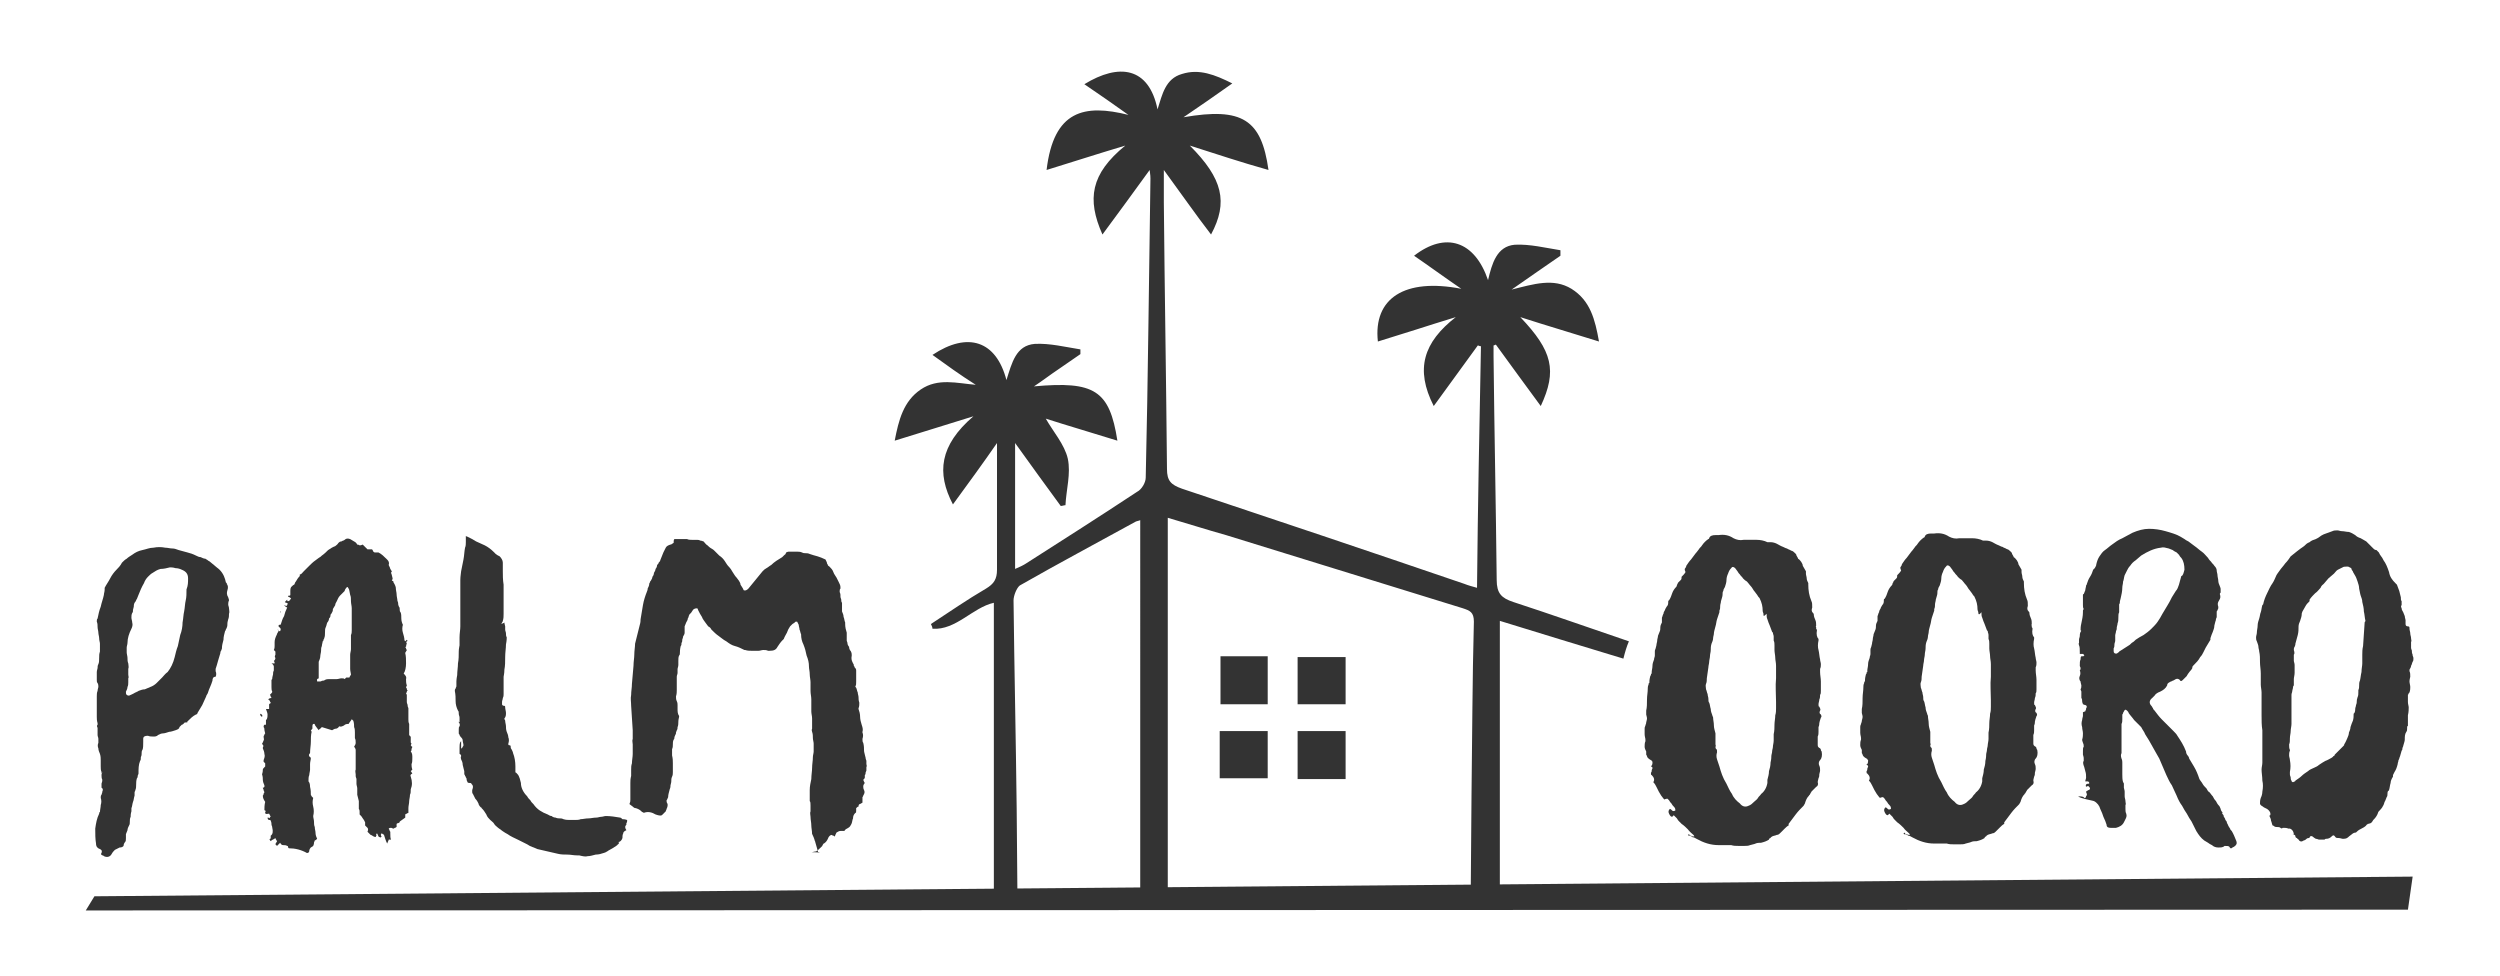 <?xml version="1.0" encoding="utf-8"?>
<!-- Generator: Adobe Illustrator 18.0.0, SVG Export Plug-In . SVG Version: 6.00 Build 0)  -->
<!DOCTYPE svg PUBLIC "-//W3C//DTD SVG 1.1//EN" "http://www.w3.org/Graphics/SVG/1.1/DTD/svg11.dtd">
<svg version="1.1" id="Layer_1" xmlns="http://www.w3.org/2000/svg" xmlns:xlink="http://www.w3.org/1999/xlink" x="0px" y="0px"
	 width="317.7px" height="124px" viewBox="0 0 317.7 124" enable-background="new 0 0 317.7 124" xml:space="preserve">
<g>
	<path fill="#333333" d="M12.9,98.1c-0.1-0.2-0.1-0.5-0.1-0.7c0-0.3,0-0.5,0-0.8c0-0.2,0-0.5-0.1-0.8c-0.1-0.2-0.2-0.5-0.2-0.7
		c-0.1-0.2-0.1-0.5,0-0.7c0-0.2,0-0.3,0-0.5c0-0.2-0.1-0.3-0.1-0.5l0-0.3c0-0.1,0-0.2,0-0.3c0-0.1,0-0.2,0-0.3
		c-0.1-0.2-0.1-0.3,0-0.4l0-0.2c-0.1-0.3-0.1-0.6-0.1-0.8c0-0.3,0-0.6,0-0.8c0-0.1,0-0.1,0-0.2c0,0,0-0.1,0-0.2c0-0.1,0-0.2,0-0.3
		c0-0.1,0-0.2,0-0.3c0,0,0-0.1,0-0.1c0-0.2,0-0.5,0-0.7c0-0.2,0-0.5,0.1-0.7c0-0.2,0.1-0.4,0.1-0.5c0-0.2,0-0.3-0.1-0.5
		c-0.1-0.1-0.1-0.2-0.1-0.4c0-0.1,0-0.3,0-0.4l0-0.6c0-0.2,0.1-0.4,0.1-0.5c0-0.2,0-0.3,0.1-0.5c0.1-0.2,0.1-0.5,0.1-0.8
		c0-0.3,0-0.5,0.1-0.8c0-0.2,0-0.3,0-0.5c0-0.2,0-0.3,0-0.5c0-0.2-0.1-0.4-0.1-0.7c0-0.2-0.1-0.5-0.1-0.7c0-0.2-0.1-0.5-0.1-0.7
		c0-0.2,0-0.5-0.1-0.7c0-0.2,0-0.3,0.1-0.4c0.1-0.5,0.2-1,0.4-1.5c0.1-0.5,0.3-1,0.4-1.5c0-0.2,0.1-0.4,0.1-0.7l0-0.2
		c0.2-0.4,0.5-0.8,0.7-1.2c0.2-0.4,0.5-0.8,0.8-1.1c0.2-0.2,0.5-0.5,0.7-0.9c0.2-0.2,0.4-0.4,0.6-0.5c0.2-0.2,0.4-0.3,0.7-0.5
		c0.4-0.3,0.8-0.5,1.3-0.6c0.5-0.1,0.9-0.3,1.4-0.3c0.5-0.1,1-0.1,1.5,0c0.3,0,0.6,0.1,0.9,0.1c0.3,0,0.5,0.1,0.8,0.2
		c0.4,0.1,0.7,0.2,1.1,0.3c0.4,0.1,0.7,0.2,1.1,0.4c0.2,0.1,0.4,0.2,0.6,0.2c0.2,0.1,0.4,0.2,0.6,0.2c0.1,0.1,0.2,0.1,0.3,0.2
		c0.1,0.1,0.2,0.1,0.3,0.2c0.2,0.2,0.4,0.3,0.6,0.5c0.2,0.2,0.4,0.3,0.6,0.5c0.5,0.5,0.7,1.1,0.8,1.6c0.1,0.1,0.2,0.2,0.1,0.2
		c0.2,0.2,0.2,0.5,0.1,0.8c-0.1,0.3-0.1,0.6,0.1,0.9c0,0.1,0.1,0.2,0.1,0.4c-0.1,0.2-0.1,0.4-0.1,0.5c0,0.2,0.1,0.3,0.1,0.5
		c0,0.2,0.1,0.5,0,0.7c0,0.2,0,0.5-0.1,0.7c0,0.1-0.1,0.3-0.1,0.5c0,0.2,0,0.4-0.1,0.6c0,0.1-0.1,0.1-0.1,0.2c0,0,0,0.1-0.1,0.2
		c-0.1,0.4-0.2,0.7-0.2,1.1c-0.1,0.4-0.2,0.7-0.2,1.1c0,0.1-0.1,0.2-0.1,0.3c-0.1,0.1-0.1,0.2-0.1,0.3c-0.1,0.3-0.2,0.7-0.3,1
		c-0.1,0.4-0.2,0.7-0.3,1c0,0,0,0.1,0,0.1c0,0,0,0.1,0,0.2c0.1,0.2,0.1,0.5,0,0.7C27.1,86,27,86.2,27,86.5c-0.1,0.3-0.2,0.6-0.3,0.8
		c-0.1,0.2-0.2,0.5-0.3,0.8c-0.1,0.2-0.2,0.3-0.2,0.4l-0.5,1.1c-0.1,0.2-0.2,0.3-0.3,0.5c-0.1,0.2-0.2,0.3-0.3,0.5
		c0,0.1-0.1,0.2-0.2,0.2c-0.4,0.2-0.7,0.5-1.1,0.9l0,0.1c-0.2,0-0.4,0-0.4,0.1c-0.1,0.1-0.2,0.2-0.3,0.2c-0.1,0.1-0.2,0.2-0.3,0.3
		c0,0.2-0.2,0.3-0.5,0.4c-0.3,0.1-0.6,0.2-0.8,0.2c-0.3,0.1-0.6,0.2-0.8,0.2c-0.2,0-0.4,0.1-0.6,0.2c-0.2,0.2-0.4,0.2-0.6,0.2
		c-0.2,0-0.5,0-0.7-0.1c-0.4,0-0.6,0.1-0.6,0.4l0,0.4c0,0.4,0,0.8-0.1,1c-0.1,0.1-0.1,0.3-0.1,0.4c0,0.2,0,0.3-0.1,0.5
		c0,0.2,0,0.4-0.1,0.5c-0.2,0.5-0.2,1-0.2,1.6c0,0.1-0.1,0.2-0.1,0.3c0,0.1,0,0.2-0.1,0.3c-0.1,0.3-0.1,0.6-0.1,0.8
		c0,0.2,0,0.5-0.1,0.7c0,0.1-0.1,0.2-0.1,0.3c0,0.1,0,0.3,0,0.4c-0.1,0.3-0.1,0.6-0.2,0.8c-0.1,0.3-0.1,0.6-0.2,0.8l0,0.4
		c-0.1,0.3-0.1,0.6-0.1,0.7c-0.1,0.2-0.1,0.4-0.1,0.5c0,0.2,0,0.5-0.1,0.6c-0.1,0.2-0.2,0.4-0.2,0.6c-0.1,0.2-0.1,0.3-0.2,0.5
		c0,0.1,0,0.3,0,0.5c0,0.2,0,0.4-0.1,0.5c-0.1,0.1-0.2,0.3-0.2,0.5c-0.1,0.1-0.2,0.2-0.5,0.2c-0.2,0.1-0.4,0.2-0.6,0.3
		c-0.1,0.1-0.3,0.3-0.4,0.5c-0.2,0.4-0.6,0.5-1,0.3c-0.1-0.1-0.1-0.1-0.2-0.1c-0.2-0.1-0.2-0.2-0.1-0.3c0.1-0.3,0-0.4-0.2-0.5
		c-0.3-0.1-0.5-0.3-0.5-0.7c-0.1-0.6-0.1-1.2-0.1-1.9c0.1-0.7,0.2-1.3,0.5-1.9c0-0.1,0-0.2,0.1-0.2c0-0.3,0.1-0.6,0.1-0.9
		c0.1-0.3,0.1-0.6,0-0.9c0-0.2,0-0.3,0.1-0.4c0-0.1,0.1-0.2,0.1-0.4c0.1-0.2,0.1-0.4-0.1-0.5c0-0.2,0-0.3,0-0.5
		c0-0.1,0.1-0.2,0.1-0.5c-0.1-0.2-0.1-0.4-0.1-0.6c0-0.1,0-0.2,0.1-0.4C12.8,98.3,12.8,98.2,12.9,98.1z M23.9,73.5
		c0-0.6-0.3-0.9-0.8-1.1c-0.2-0.1-0.5-0.2-0.8-0.2c-0.3-0.1-0.6-0.1-0.7-0.1c-0.4,0.1-0.8,0.2-1.2,0.2c-0.4,0.1-0.7,0.3-1,0.5
		c-0.2,0.1-0.4,0.3-0.6,0.5c-0.2,0.2-0.4,0.5-0.5,0.8c-0.3,0.5-0.5,1-0.7,1.5c-0.1,0.2-0.1,0.3-0.2,0.5c-0.1,0.1-0.1,0.3-0.3,0.5
		c-0.1,0.2-0.1,0.4-0.1,0.5c0,0.1-0.1,0.3-0.1,0.4c0,0.2,0,0.3-0.1,0.4c-0.1,0.2-0.1,0.4-0.1,0.6c0,0.2,0.1,0.4,0.1,0.6
		c0.1,0.3,0,0.6-0.1,0.8c-0.3,0.6-0.5,1.2-0.5,1.8c0,0.2-0.1,0.4-0.1,0.6c0,0.2,0,0.4,0,0.6c0,0.2,0.1,0.5,0.1,0.7
		c0,0.2,0,0.5,0.1,0.7c0,0.2,0.1,0.5,0,0.7c0,0.2,0,0.4,0,0.7c0,0.2,0.1,0.4,0,0.5c0,0.2,0,0.3,0,0.5c0,0.2,0,0.4-0.1,0.6
		c0,0.2-0.1,0.4-0.2,0.6c0,0.2,0,0.3,0.1,0.4c0,0,0.1,0.1,0.3,0.1c0.2-0.1,0.5-0.2,0.8-0.4c0.1,0,0.2-0.1,0.2-0.1
		c0.1,0,0.2-0.1,0.2-0.1c0.3-0.1,0.5-0.2,0.8-0.2c0.2-0.1,0.5-0.2,0.7-0.3c0.3-0.1,0.6-0.3,0.8-0.5c0.2-0.2,0.5-0.5,0.7-0.7
		c0.2-0.2,0.4-0.5,0.7-0.7c0.4-0.5,0.7-1.1,0.9-1.9c0.1-0.4,0.2-0.9,0.4-1.4c0.1-0.5,0.2-0.9,0.3-1.4c0.2-0.5,0.3-1.1,0.3-1.6
		c0.1-0.5,0.1-1,0.2-1.4c0.1-0.5,0.1-1,0.2-1.4c0.1-0.4,0.1-0.9,0.1-1.4C23.9,74.4,23.9,74,23.9,73.5z"/>
	<path fill="#333333" d="M33.3,91.1c-0.2-0.1-0.3-0.3-0.2-0.4C33.3,90.8,33.4,90.9,33.3,91.1z M33.7,103.2
		C33.7,103.2,33.7,103.2,33.7,103.2c0-0.1,0.1-0.1,0.1-0.1c0,0-0.1-0.1-0.1-0.1c0,0-0.1,0-0.1-0.1c0-0.2,0-0.6,0.1-1
		c-0.2-0.3-0.3-0.5-0.3-0.8c0.1-0.1,0.1-0.2,0.1-0.2c0-0.1,0.1-0.2,0.1-0.2c0-0.1-0.1-0.2-0.1-0.3c0-0.1-0.1-0.2-0.1-0.3
		c0.1,0,0.1,0,0.2-0.1c0-0.1,0-0.1,0-0.1c0,0,0-0.1,0-0.1c-0.1-0.2-0.2-0.5-0.2-0.7c0-0.2,0-0.4-0.1-0.7c0.1-0.3,0.1-0.5,0.1-0.6
		c0-0.1,0.1-0.2,0.3-0.4c0-0.2,0-0.3,0-0.4c0,0-0.1-0.1-0.2-0.2l0-0.2c0.1-0.3,0.2-0.5,0.1-0.8c0-0.2-0.1-0.5-0.2-0.7
		c0-0.1,0-0.2,0.1-0.3c0,0-0.1-0.1-0.2-0.3c0.1-0.1,0.1-0.2,0.2-0.4c0.1-0.1,0-0.3,0-0.5c0-0.1,0.1-0.2,0.1-0.2c0-0.1,0-0.1,0.1-0.2
		c0-0.1-0.1-0.3-0.1-0.5c0-0.1,0-0.2-0.1-0.3c0-0.1,0-0.2,0.1-0.3c0,0,0.1,0,0.1,0c0,0,0,0,0.1,0c0-0.1,0-0.2,0-0.2
		c0-0.1,0-0.1,0-0.2c0,0,0-0.1,0-0.1c0,0,0-0.1,0-0.1l0.1-0.1c0.1-0.2,0.1-0.4,0.1-0.6c0-0.2-0.1-0.4-0.2-0.7c0.1,0,0.1,0,0.2,0
		c0,0,0.1,0,0.2,0c0-0.1,0-0.2,0-0.3c0-0.1,0-0.2,0-0.3c0,0,0.1-0.1,0.1-0.1c0,0,0.1,0,0.1-0.1c0-0.1-0.1-0.1-0.1-0.2
		c0-0.1-0.1-0.1-0.2-0.2c0-0.1,0.2-0.2,0.4-0.2c0-0.1-0.1-0.1-0.1-0.2c0,0,0-0.1-0.1-0.2c0.2-0.2,0.3-0.3,0.3-0.4
		c-0.1-0.2-0.1-0.4-0.1-0.6c0-0.2,0-0.4,0-0.6l0-0.3c0.1-0.1,0.1-0.1,0.1-0.2c0-0.2,0.1-0.4,0.1-0.5c0-0.2,0-0.3,0.1-0.5
		c0-0.2,0-0.3,0-0.5c0-0.1-0.1-0.3-0.3-0.4c0.1,0,0.2,0,0.2,0c0.1,0,0.1,0,0.2,0c0-0.1,0-0.2-0.1-0.3c0.1-0.1,0.2-0.2,0.2-0.4
		c-0.1-0.1-0.1-0.2,0-0.4c0-0.1,0-0.2,0-0.2c0-0.1,0-0.2,0-0.2l-0.2-0.2c0.1-0.2,0.1-0.4,0.1-0.5c0-0.2,0-0.3,0-0.5
		c0-0.3,0.1-0.6,0.3-1c0-0.1,0.1-0.2,0.1-0.2c0-0.1,0.1-0.2,0.1-0.2c0,0,0.1,0,0.1,0c0,0,0,0,0.1,0c0.1-0.2,0.1-0.3,0-0.4
		c-0.1-0.1-0.2-0.2-0.2-0.2c0-0.1,0-0.2,0.1-0.2c0.1,0,0.2,0,0.2-0.1c0.1-0.3,0.2-0.7,0.4-1c0.1-0.4,0.2-0.7,0.4-1.1
		c-0.1,0-0.1-0.1-0.2-0.1c0,0-0.1-0.1-0.2-0.2c0.1,0,0.2,0.1,0.3,0.1c0,0,0.1-0.1,0.1-0.1c0,0,0-0.1,0.1-0.2c-0.1,0-0.1-0.1-0.2-0.1
		c0,0-0.1,0-0.2-0.1l0.3-0.3c0,0.1,0,0.2,0.1,0.2c0.2,0,0.3-0.2,0.4-0.4c-0.1,0-0.2-0.1-0.3-0.2l0.1,0.1l-0.2-0.1
		c0-0.1,0-0.1,0.1-0.1c0.1,0,0.2,0,0.2-0.1c0-0.2,0-0.3,0-0.5c0-0.2,0-0.3,0.1-0.5c0.2-0.2,0.3-0.3,0.4-0.3c0-0.1,0.1-0.2,0.1-0.2
		c0-0.1,0-0.1,0.1-0.2c0.1-0.2,0.3-0.5,0.5-0.7c0,0,0-0.1,0-0.1c0,0,0,0,0-0.1c0.2,0,0.3-0.2,0.5-0.4c0.2-0.2,0.5-0.5,0.7-0.7
		c0.2-0.2,0.5-0.5,0.8-0.7c0.1-0.1,0.3-0.2,0.4-0.3c0.2-0.1,0.3-0.2,0.4-0.3c0.3-0.2,0.6-0.5,0.8-0.7c0.3-0.2,0.6-0.4,0.9-0.5
		c0.1-0.1,0.3-0.2,0.4-0.4c0.1-0.1,0.2-0.2,0.4-0.2c0.1-0.1,0.3-0.1,0.4-0.2c0.2-0.2,0.4-0.2,0.7-0.1c0.2,0.1,0.3,0.2,0.5,0.3
		c0.2,0.1,0.3,0.2,0.4,0.4c0.2,0,0.3,0.1,0.3,0.1c0.1,0,0.2,0,0.4-0.1c0.2,0.2,0.4,0.4,0.6,0.6c0.1,0,0.2,0,0.3,0c0.1,0,0.2,0,0.3,0
		c0,0.1,0.1,0.1,0.1,0.2c0,0.1,0.1,0.1,0.2,0.2l0.5,0c0.4,0.2,0.7,0.5,1.1,0.9c0.2,0.2,0.3,0.4,0.2,0.7c0.1,0.2,0.2,0.4,0.2,0.5
		c0.1,0.1,0.2,0.3,0.2,0.4l-0.1,0c0,0.2,0.1,0.3,0.1,0.4c0,0.1,0.1,0.3,0.1,0.4c0,0,0,0.1-0.1,0.3C50,73.8,50,73.9,50,74
		c0.2,0.3,0.3,0.6,0.3,0.7c0,0.3,0.1,0.6,0.1,0.8c0,0.3,0.1,0.6,0.1,0.8c0,0.1,0.1,0.2,0.1,0.4c0,0.1,0,0.2,0.1,0.4
		c0.1,0.1,0.1,0.2,0.1,0.4c0,0.1,0,0.2,0.1,0.3C51,78,51,78.3,51,78.6c0,0.3,0.1,0.6,0.2,0.8c-0.1,0.3-0.1,0.7,0,1
		c0.1,0.3,0.2,0.7,0.2,1c0,0,0.1,0,0.1,0.1c0,0,0.1-0.1,0.1-0.1c0,0,0,0,0.1-0.1c0.1,0.1,0.1,0.2,0,0.2c-0.1,0.1-0.1,0.2,0,0.2
		c0,0.1-0.1,0.3-0.1,0.5l-0.1,0c0,0.1,0.1,0.1,0.1,0.2c0,0,0,0.1,0.1,0.2c0,0.1-0.1,0.1-0.1,0.2c0,0-0.1,0.1-0.1,0.2
		c0.1,0.4,0.1,0.8,0.1,1.3c0,0.5-0.1,1-0.3,1.3c0.2,0.2,0.4,0.4,0.3,0.7c0,0.3,0,0.5,0.1,0.8c0,0,0,0.1-0.1,0.2
		c0,0.1,0.1,0.2,0.1,0.2c0,0.1,0,0.2,0.1,0.2c0,0.1-0.1,0.1-0.1,0.2c0,0,0,0.1-0.1,0.2l0.1,0.2c0,0.1,0,0.2,0,0.3c0,0.1,0,0.2,0,0.2
		c0,0.1,0,0.1,0,0.2c0,0,0,0.1,0,0.2c0,0.2,0.1,0.3,0.1,0.4c0,0.1,0,0.2,0.1,0.4l0,0.3l0,1.1c0,0.2,0,0.4,0.1,0.6l0,1.4
		c0.1,0.1,0.1,0.2,0.2,0.2l0,0.6l0,0.1c0,0.1,0,0.1,0.1,0.2l-0.1,0.2c0.1,0.1,0.1,0.2,0.2,0.2c0,0.1-0.1,0.2-0.1,0.3
		c0,0.1,0,0.2-0.1,0.3c0.2,0.2,0.2,0.5,0.2,0.8c0,0.3,0,0.6-0.1,0.8c0,0.2,0,0.4,0.1,0.7l-0.2,0.2c0,0,0.1,0.1,0.2,0.3
		c-0.2,0.1-0.3,0.2-0.2,0.4c0.2,0.6,0.2,1.1,0,1.6c0,0.3,0,0.5-0.1,0.7c0,0.3-0.1,0.6-0.1,0.8c0,0.3-0.1,0.6-0.1,0.9
		c0,0.1,0,0.2,0,0.3c0,0.1,0,0.2,0,0.3c-0.1,0-0.2,0.1-0.2,0.1c-0.1,0-0.2,0.1-0.2,0.1l0,0.4l-0.7,0.5l0,0.1c-0.1,0-0.1,0.1-0.2,0.1
		c0,0-0.1,0-0.2,0.1l0,0.4c-0.1,0-0.1,0.1-0.2,0.1c-0.1,0-0.1,0.1-0.2,0.1c-0.1,0-0.2-0.1-0.3-0.1c-0.1,0-0.2,0-0.3,0.1
		c0,0.1,0.1,0.1,0.1,0.2c0,0,0,0.1,0.1,0.2c0,0,0,0.1,0,0.1c0,0,0,0.1,0,0.1c0,0.4,0,0.6,0.1,0.8c-0.1,0-0.2,0-0.2,0
		c-0.1,0-0.1,0-0.1,0c0,0.1-0.1,0.2-0.2,0.5c-0.2-0.4-0.3-0.8-0.4-1.1c0,0-0.1-0.1-0.3-0.2c-0.1,0.1-0.1,0.2-0.1,0.2
		c0,0.1,0.1,0.2,0.1,0.2c-0.1,0.1-0.2,0.2-0.2,0.1c-0.1,0-0.2-0.1-0.2-0.1c-0.1-0.2-0.1-0.3-0.2-0.4c-0.1,0.1-0.1,0.2-0.1,0.2
		c0.1,0.1,0.1,0.1,0,0.1c0,0.2-0.1,0.2-0.3,0.1c-0.1,0-0.1-0.1-0.2-0.1c0,0-0.1-0.1-0.2-0.1l-0.4-0.4c0.1-0.2,0.1-0.4,0-0.5
		c-0.1-0.1-0.2-0.2-0.3-0.3l0-0.4c-0.1-0.2-0.2-0.4-0.3-0.5c-0.1-0.2-0.2-0.3-0.4-0.5c0-0.1,0-0.2,0-0.3c0-0.1,0-0.3-0.1-0.4l0-0.1
		c0-0.3,0-0.6,0-0.9c-0.1-0.3-0.1-0.5-0.2-0.8l0-0.5l0-0.3c0-0.2-0.1-0.4-0.1-0.6c0-0.2,0-0.4,0-0.6c0-0.1-0.1-0.2-0.1-0.4l0-0.2
		c0-0.2-0.1-0.4,0-0.6c0-0.2,0-0.4,0-0.6c0-0.2,0-0.5,0-0.7c0-0.2,0-0.4,0-0.7c0-0.2,0-0.3,0-0.5c0-0.1-0.1-0.3-0.2-0.4
		c0.1-0.2,0.2-0.3,0.2-0.5c0-0.2,0-0.4-0.1-0.6c0-0.2,0-0.5,0-0.7c0-0.2,0-0.5-0.1-0.7c0-0.2,0-0.5-0.1-0.8l-0.2-0.2
		c-0.1,0.2-0.3,0.4-0.4,0.6c-0.2,0-0.4,0-0.6,0.2c-0.2,0.1-0.4,0.2-0.6,0.1c-0.1,0.2-0.3,0.3-0.4,0.3c-0.2,0-0.3,0.1-0.5,0.2
		l-1.3-0.4c-0.1,0.1-0.2,0.2-0.2,0.2c-0.1,0.1-0.2,0.1-0.2,0.2c-0.2-0.3-0.4-0.5-0.5-0.7l0-0.1c0,0-0.1,0-0.1,0c0,0-0.1,0-0.1,0
		c-0.1,0.1-0.1,0.2-0.1,0.3c0,0.1,0,0.2,0,0.3c0,0-0.1,0.1-0.1,0.1c0,0,0,0.1-0.1,0.1l0.1,0.2c-0.1,0.4-0.1,0.9-0.1,1.3
		c0,0.4-0.1,0.9-0.1,1.4c-0.2,0.2-0.2,0.4,0.1,0.6c0,0.3-0.1,0.5-0.1,0.8c0,0.2,0,0.5,0,0.7c0,0.2-0.1,0.5-0.1,0.7
		c-0.1,0.2-0.1,0.5-0.1,0.8c0.1,0.1,0.2,0.3,0.2,0.7c0.1,0.4,0.1,0.7,0.1,1c0,0.1,0.1,0.1,0.1,0.2c0,0,0.1,0.1,0.2,0.2
		c-0.1,0.4-0.1,0.7,0,1.1c0.1,0.4,0.1,0.8,0,1.2c0,0.2,0.1,0.5,0.1,0.7c0,0.2,0,0.5,0.1,0.7c0,0.3,0.1,0.5,0.1,0.8
		c0,0.2,0.1,0.5,0.2,0.7c-0.1,0.1-0.2,0.2-0.3,0.2c0,0.1-0.1,0.2-0.1,0.3c0,0.1,0,0.2-0.1,0.4c0,0-0.1,0.1-0.3,0.2
		c-0.1,0.1-0.2,0.3-0.2,0.4c0,0.2-0.1,0.3-0.3,0.3c-0.7-0.4-1.5-0.6-2.3-0.6c-0.1-0.1-0.1-0.1-0.1-0.2c0,0,0-0.1-0.1-0.1
		c-0.2-0.1-0.3-0.1-0.5-0.1c-0.2,0-0.3-0.1-0.4-0.3c-0.1,0.1-0.1,0.1-0.2,0.2c0,0-0.1,0.1-0.2,0.2l-0.2-0.2c0-0.1,0.1-0.2,0.1-0.2
		c0-0.1,0.1-0.1,0.1-0.2c-0.1-0.2-0.2-0.3-0.2-0.4c-0.1,0.1-0.2,0.1-0.3,0.2c-0.1,0-0.2,0.1-0.3,0.2c-0.1-0.1-0.1-0.2-0.2-0.2
		c0.1,0,0.1-0.1,0.1-0.1c0,0,0.1,0,0.1-0.1l0-0.3c0.3-0.2,0.3-0.6,0.2-1c0-0.2-0.1-0.3-0.1-0.4c0-0.1,0-0.3-0.1-0.5
		c0-0.1-0.1-0.1-0.2-0.1c-0.1,0-0.2-0.1-0.2-0.3c0.1,0,0.2,0,0.2,0.1c0,0,0.1-0.1,0.1-0.1c0,0,0-0.1,0.1-0.1l-0.2-0.4
		C33.7,103.5,33.7,103.4,33.7,103.2z M35.4,80.2c-0.1-0.1-0.1-0.2-0.1-0.3C35.3,80,35.4,80.1,35.4,80.2z M35.7,77.9l-0.1-0.2
		C35.7,77.7,35.7,77.7,35.7,77.9z M36.6,75.6L36.6,75.6L36.6,75.6L36.6,75.6z M40.3,86.6c0.1,0,0.1,0,0.2,0c0,0,0.1,0,0.2,0
		c0.1,0,0.2-0.1,0.3-0.1c0.1,0,0.2,0,0.3-0.1c0.2-0.1,0.4-0.1,0.6-0.1c0,0,0.1,0,0.1,0c0,0,0,0,0.1,0c0.2,0,0.5,0,0.7,0
		c0.2,0,0.4-0.1,0.6-0.1c0.2,0,0.3,0,0.4,0.1c0,0,0.1-0.1,0.1-0.1c0,0,0.1-0.1,0.1-0.1c0.1,0,0.2,0,0.2,0c0.1,0,0.1,0,0.2,0
		c0.1-0.2,0.1-0.3,0.2-0.3c0-0.3-0.1-0.5-0.1-0.8c0-0.3,0-0.5,0-0.8l0-0.7c0-0.1,0-0.1,0-0.2c0,0,0-0.1,0-0.1c0-0.2,0.1-0.5,0.1-0.7
		c0-0.2,0-0.5,0-0.8c0-0.2,0-0.4,0-0.5c0-0.1,0-0.3,0-0.5c0.1-0.2,0.1-0.4,0.1-0.6c0-0.2,0-0.4,0-0.6c0-0.4,0-0.7,0-1.1
		c0-0.4,0-0.7,0-1.1c0-0.3-0.1-0.6-0.1-0.9c0-0.3,0-0.6-0.1-0.8c-0.1-0.4-0.1-0.7-0.2-0.8c-0.1-0.2-0.1-0.2-0.2-0.2
		c-0.2,0.2-0.3,0.4-0.3,0.5c-0.2,0.2-0.4,0.4-0.6,0.6c-0.2,0.2-0.3,0.5-0.4,0.7c-0.1,0.2-0.2,0.3-0.2,0.5c-0.1,0.2-0.2,0.3-0.3,0.5
		l0,0.1c0,0.2-0.1,0.3-0.2,0.5c-0.1,0.1-0.1,0.1-0.1,0.2c0,0.2-0.1,0.3-0.1,0.3c-0.1,0.1-0.1,0.1-0.1,0.2c0,0.1-0.1,0.3-0.2,0.4
		c-0.1,0.2-0.1,0.4-0.2,0.6c-0.1,0.2-0.1,0.4-0.1,0.7c0,0.2,0,0.5-0.1,0.7c0,0.1-0.1,0.2-0.1,0.2c0,0.1,0,0.2-0.1,0.2
		c0,0.2-0.1,0.4-0.1,0.6c-0.1,0.2-0.1,0.4-0.1,0.6c0,0.2-0.1,0.5-0.1,0.7c0,0.2-0.1,0.5-0.2,0.7c0,0.1,0,0.1,0,0.2c0,0,0,0.1,0,0.2
		c0,0.2,0,0.3,0,0.5c0,0.1,0,0.3,0,0.4c0,0.2,0,0.5,0,0.8C40.2,86.3,40.3,86.4,40.3,86.6z M45.9,105.2L45.9,105.2L45.9,105.2
		L45.9,105.2z"/>
	<path fill="#333333" d="M79.7,104.2c0,0.2,0,0.3-0.1,0.4l0,0.2c-0.2,0.2-0.2,0.4,0,0.7c-0.2,0.1-0.4,0.2-0.4,0.4
		c-0.1,0.2-0.1,0.4-0.1,0.6c-0.1,0.3-0.3,0.5-0.5,0.5c0,0,0,0.1,0.1,0.1c-0.1,0.1-0.1,0.2-0.2,0.2c0,0.1-0.1,0.1-0.2,0.2
		c-0.3,0.2-0.6,0.4-1,0.6c-0.1,0.1-0.2,0.1-0.3,0.2c-0.1,0-0.2,0.1-0.3,0.1c-0.3,0.1-0.6,0.2-1,0.2c-0.4,0.1-0.7,0.2-1,0.2
		c-0.3,0.1-0.7,0-1.1-0.1l-0.3,0c-0.4,0-0.8-0.1-1.2-0.1c-0.4,0-0.8,0-1.2-0.1c-0.4-0.1-0.9-0.2-1.3-0.3c-0.4-0.1-0.9-0.2-1.3-0.3
		c-0.4-0.2-0.9-0.3-1.3-0.6c-0.4-0.2-0.8-0.4-1.2-0.6c-0.4-0.2-0.9-0.4-1.3-0.7c-0.4-0.2-0.8-0.5-1.2-0.8c-0.2-0.2-0.4-0.3-0.5-0.5
		c-0.1-0.2-0.3-0.3-0.5-0.5c-0.2-0.2-0.4-0.4-0.5-0.7c-0.2-0.3-0.3-0.5-0.5-0.7c0,0-0.1-0.1-0.1-0.1s0-0.1-0.1-0.1
		c-0.2-0.2-0.3-0.4-0.3-0.5c-0.1-0.2-0.2-0.4-0.4-0.6c-0.1-0.2-0.2-0.4-0.3-0.6c-0.1-0.1-0.1-0.2-0.1-0.4c0-0.2,0.1-0.3,0.1-0.5
		c0-0.2-0.1-0.3-0.2-0.4c0-0.1-0.1-0.1-0.2-0.1c-0.1,0-0.2,0-0.3-0.1c0-0.1-0.1-0.2-0.1-0.3c0-0.1,0-0.2-0.1-0.3
		c0-0.1-0.1-0.2-0.1-0.2c0-0.1-0.1-0.2-0.1-0.2L59,98c-0.1-0.3-0.1-0.5-0.2-0.8c0-0.3-0.1-0.5-0.2-0.7c0-0.1-0.1-0.2,0-0.4
		c0-0.1,0-0.2-0.2-0.3l0-0.1c0-0.2,0-0.5,0-0.7c0-0.2,0-0.5,0.1-0.7l0.1-0.1l0,0.9l0.1,0c0-0.1,0.1-0.1,0.1-0.2c0,0,0.1-0.1,0.1-0.2
		c0-0.2-0.1-0.4-0.1-0.6c0-0.2-0.1-0.3-0.3-0.5c0-0.1-0.1-0.1-0.1-0.2c0-0.1-0.1-0.1-0.1-0.2c0-0.2,0-0.3,0-0.5c0-0.2,0-0.3,0.1-0.4
		c0.1-0.2,0-0.4-0.1-0.5l0-0.1l0.1,0.1c0-0.1,0-0.2,0-0.3c0-0.1,0-0.2,0-0.3c0-0.2-0.1-0.3-0.1-0.5c0-0.2,0-0.3-0.1-0.4
		c-0.2-0.4-0.3-0.8-0.3-1.2s0-0.8-0.1-1.3c0-0.1,0-0.2,0.1-0.3c0-0.1,0.1-0.2,0.1-0.3c0-0.1,0-0.2,0-0.3c0-0.1,0-0.2,0-0.3
		c0,0,0-0.3,0.1-0.8c0-0.5,0.1-1,0.1-1.5c0.1-0.5,0.1-1,0.1-1.5c0-0.4,0.1-0.7,0.1-0.8c0-0.2,0-0.4,0-0.5c0-0.1,0-0.3,0-0.5
		c0-0.5,0.1-1,0.1-1.4c0-0.5,0-0.9,0-1.3c0-0.2,0-0.6,0-1.2c0-0.5,0-1.1,0-1.7c0-0.6,0-1.2,0-1.7c0-0.5,0.1-0.9,0.1-1.1
		c0.1-0.5,0.2-1,0.3-1.5c0.1-0.5,0.1-1,0.2-1.5c0.1-0.2,0.1-0.5,0.1-0.7c0-0.2,0-0.5,0-0.8c0,0,0.1,0.1,0.2,0.1
		c0.4,0.2,0.8,0.4,1.1,0.6c0.4,0.2,0.7,0.3,1.1,0.5c0.4,0.2,0.8,0.5,1.1,0.8c0.1,0.1,0.2,0.2,0.3,0.3c0.1,0.1,0.3,0.2,0.5,0.3
		c0.2,0.2,0.4,0.5,0.4,0.8c0,0.2,0,0.6,0,1.1c0,0.5,0,1.1,0.1,1.7c0,0.6,0,1.2,0,1.7c0,0.5,0,0.9,0,1.1c0,0.3,0,0.6,0,0.9
		c0,0.3,0,0.6-0.1,0.9c0,0.1-0.1,0.2-0.1,0.2c0,0.1-0.1,0.2-0.1,0.2c0.1,0,0.2-0.1,0.2-0.1c0.1,0,0.2-0.1,0.2-0.1
		c0,0.2,0.1,0.4,0.1,0.5c0,0.1,0,0.3,0,0.4c0,0.2,0.1,0.3,0.1,0.5c0,0.2,0,0.3,0.1,0.5c0,0.1,0,0.4-0.1,0.9c0,0.5-0.1,1-0.1,1.6
		c0,0.6,0,1.1-0.1,1.6c0,0.5-0.1,0.8-0.1,0.9l0,2.2c0,0.2,0,0.3-0.1,0.5c0,0.2-0.1,0.3-0.1,0.5c0,0.1,0,0.2,0,0.3
		c0,0.1,0.1,0.2,0.3,0.2c0.1,0,0.1,0.1,0.1,0.2c0,0.2,0.1,0.5,0.1,0.7c0,0.2,0,0.5-0.2,0.7c0,0,0,0.1,0,0.1c0,0,0.1,0.1,0.1,0.2
		c0,0.2,0.1,0.5,0.1,0.7c0,0.2,0,0.4,0.1,0.7c0.1,0.2,0.2,0.5,0.2,0.7c0.1,0.2,0.1,0.5,0,0.8l0,0.1c0,0,0,0.1,0.1,0.1
		c0.2,0,0.2,0.1,0.2,0.2c0,0.1,0,0.2,0.1,0.3c0.1,0.2,0.2,0.4,0.2,0.5c0.2,0.5,0.3,1.1,0.3,1.7l0,0.7c0,0,0,0.1,0.1,0.1
		c0.2,0.2,0.3,0.3,0.4,0.6c0.1,0.2,0.1,0.4,0.2,0.7c0,0.6,0.3,1.2,0.8,1.7c0.1,0.2,0.2,0.3,0.4,0.5c0.1,0.2,0.2,0.3,0.4,0.5
		c0.2,0.3,0.5,0.6,0.8,0.8c0.3,0.2,0.7,0.4,1,0.5c0.2,0.1,0.3,0.2,0.5,0.2c0.1,0.1,0.3,0.2,0.5,0.2c0.2,0.1,0.4,0.1,0.5,0.1
		c0.2,0,0.3,0,0.5,0.1c0.3,0.1,0.6,0.1,0.8,0.1c0.2,0,0.5,0,0.7,0s0.5,0,0.7-0.1c0.3,0,0.6-0.1,1-0.1c0.3,0,0.6-0.1,1-0.1
		c0.2,0,0.4-0.1,0.6-0.1c0.2,0,0.4-0.1,0.6-0.1c0.6,0,1.2,0.1,1.8,0.2c0.1,0,0.2,0.1,0.3,0.2C79.5,104.1,79.6,104.2,79.7,104.2z"/>
	<path fill="#333333" d="M104,108.4l-0.4-1.4c0-0.1-0.1-0.2-0.1-0.3c0-0.1-0.1-0.2-0.1-0.3c0-0.1-0.1-0.1-0.1-0.2c0,0,0-0.1-0.1-0.2
		c0-0.4-0.1-0.8-0.1-1.1c0-0.4-0.1-0.7-0.1-1.1c0-0.2-0.1-0.5,0-0.7c0-0.2,0-0.5,0-0.7c0-0.3,0-0.5-0.1-0.6c0-0.5,0-0.9,0-1.4
		c0-0.5,0.1-0.9,0.2-1.4c0-0.5,0.1-1,0.1-1.4c0-0.5,0.1-0.9,0.1-1.4c0-0.2,0.1-0.5,0.1-0.7c0-0.2,0-0.5,0-0.8l0-0.2
		c0-0.2-0.1-0.5-0.1-0.7c0-0.3,0-0.5-0.1-0.8c0-0.1-0.1-0.2,0-0.4c0-0.1,0-0.3,0-0.5l0-0.6c0-0.1,0-0.1,0-0.1c0,0,0-0.1,0-0.1
		c0-0.3-0.1-0.6-0.1-0.9c0-0.3,0-0.5,0-0.9c0-0.1,0-0.2,0-0.3c0-0.1,0-0.2,0-0.3c0-0.4-0.1-0.7-0.1-1.1c0-0.4,0-0.7,0-1.1
		c0-0.3-0.1-0.7-0.1-1c0-0.4-0.1-0.7-0.1-1c0-0.5-0.1-0.9-0.3-1.4c-0.1-0.5-0.2-0.9-0.4-1.4c-0.2-0.4-0.3-0.8-0.3-1.3
		c-0.1-0.2-0.1-0.4-0.2-0.6c0-0.2-0.1-0.4-0.1-0.6l-0.2-0.4l-0.2,0c-0.1,0.1-0.2,0.2-0.4,0.3c-0.1,0.1-0.2,0.2-0.3,0.3
		c-0.2,0.3-0.3,0.5-0.4,0.8c-0.1,0.2-0.3,0.5-0.4,0.8l-0.2,0.2c-0.2,0.2-0.4,0.5-0.6,0.8c-0.2,0.4-0.5,0.5-1,0.5c-0.1,0-0.1,0-0.1,0
		c0,0-0.1,0-0.1,0c-0.2-0.1-0.4-0.1-0.6-0.1c-0.2,0-0.4,0.1-0.6,0.1c-0.3,0-0.6,0-0.9,0c-0.3,0-0.5,0-0.8-0.1l-0.1,0
		c-0.4-0.2-0.8-0.4-1.2-0.5c-0.4-0.1-0.7-0.3-1.1-0.6c-0.4-0.2-0.7-0.5-1-0.7c-0.3-0.2-0.6-0.5-0.9-0.8c-0.1-0.2-0.2-0.3-0.4-0.4
		c-0.1-0.1-0.2-0.3-0.3-0.4c-0.2-0.3-0.4-0.5-0.5-0.8c-0.2-0.3-0.3-0.5-0.5-0.9c0,0,0-0.1-0.1-0.2c-0.3,0-0.5,0.1-0.6,0.3
		c-0.1,0.2-0.2,0.3-0.4,0.5c-0.1,0.2-0.1,0.4-0.2,0.5c0,0.2-0.1,0.3-0.2,0.5l-0.2,0.5l0,0.3c0,0.2,0,0.4,0,0.5
		c0,0.2-0.1,0.3-0.2,0.5c0,0.2-0.1,0.3-0.1,0.4c0,0.1,0,0.3-0.1,0.4c0,0.2,0,0.3-0.1,0.4c-0.1,0.4-0.1,0.7-0.1,0.8
		c0,0.2,0,0.3-0.1,0.4c-0.1,0.2-0.1,0.4-0.1,0.7l0,0.5c0,0.2-0.1,0.4-0.1,0.5c0,0.1,0,0.3,0,0.5c0,0.2-0.1,0.3-0.1,0.5
		c0,0.2,0,0.3,0,0.5c0,0.2,0,0.4,0,0.6c0,0.2,0,0.4,0,0.6c0,0.2,0,0.5-0.1,0.8c0,0.2,0,0.4,0.1,0.6c0.1,0.2,0.1,0.4,0.1,0.5
		c0,0.1,0,0.3,0,0.5c0,0.3,0,0.6,0.2,0.9c0,0.2-0.1,0.4-0.1,0.7c0,0.2,0,0.5-0.1,0.7c0,0.1,0,0.3-0.1,0.4c0,0.1-0.1,0.2-0.1,0.3
		s0,0.2-0.1,0.3c0,0.1-0.1,0.2-0.1,0.3c0,0.1,0,0.2-0.1,0.3c-0.1,0.2-0.1,0.4-0.1,0.6c0,0.2,0,0.4-0.1,0.6c0,0.1,0,0.2,0,0.4
		c0,0.1,0,0.2,0,0.4c0.1,0.4,0.1,0.7,0.1,1c0,0.3,0,0.7,0,1.1c0,0.2,0,0.4-0.1,0.6c-0.1,0.2-0.1,0.4-0.1,0.6c0,0.2-0.1,0.4-0.1,0.5
		c0,0.1,0,0.3-0.1,0.5c-0.1,0.4-0.2,0.7-0.2,1c-0.1,0.2-0.1,0.3-0.2,0.4c0,0.1,0,0.3,0.1,0.4c0.1,0.2,0,0.5-0.1,0.7
		c0,0.1-0.1,0.2-0.1,0.3l-0.5,0.5c-0.2,0.1-0.5,0-0.8-0.1c-0.5-0.3-1-0.4-1.5-0.2c-0.1-0.1-0.1-0.1-0.2-0.1c0,0-0.1-0.1-0.1-0.1
		c-0.2-0.2-0.4-0.3-0.7-0.4c-0.2,0-0.3-0.1-0.4-0.2c-0.1-0.1-0.3-0.2-0.4-0.3l0-0.1c0.1-0.2,0.1-0.3,0.1-0.5c0-0.2,0-0.3,0-0.5
		l0-0.8c0-0.3,0-0.5,0-0.8c0-0.3,0-0.5,0.1-0.9c0-0.3,0-0.5,0-0.8c0-0.3,0-0.5,0.1-0.8c0-0.4,0.1-0.8,0.1-1.2c0-0.4,0-0.8,0-1.2
		c0-0.2-0.1-0.5,0-0.7c0-0.2,0-0.5,0-0.7c0-0.1,0-0.2,0-0.2c0-0.1,0-0.1,0-0.2l-0.2-3.1c0-0.5-0.1-0.9,0-1.4c0-0.5,0.1-0.9,0.1-1.4
		l0.2-2.3c0-0.5,0.1-1,0.1-1.4c0-0.5,0.1-1,0.1-1.4c0.1-0.4,0.2-0.8,0.3-1.2c0.1-0.4,0.2-0.8,0.3-1.2c0.1-0.3,0.1-0.6,0.1-0.7
		c0.1-0.6,0.2-1.2,0.3-1.8c0.1-0.6,0.3-1.2,0.5-1.7c0.1-0.2,0.1-0.3,0.1-0.4c0.1-0.2,0.2-0.4,0.2-0.6c0-0.1,0.1-0.2,0.1-0.2
		c0-0.1,0-0.1,0.1-0.2c0.1-0.2,0.2-0.3,0.2-0.5c0.1-0.1,0.2-0.3,0.2-0.5c0.1-0.2,0.2-0.3,0.2-0.5c0.1-0.1,0.2-0.3,0.2-0.5
		c0.1-0.1,0.2-0.2,0.2-0.3c0.1-0.1,0.2-0.2,0.2-0.3c0.1-0.2,0.1-0.3,0.2-0.5c0.1-0.2,0.1-0.3,0.2-0.5c0.1-0.2,0.2-0.4,0.3-0.6
		c0.1-0.2,0.3-0.3,0.6-0.4c0.1,0,0.1,0,0.2-0.1c0.1,0,0.1-0.1,0.2-0.1c0-0.2,0-0.4,0.1-0.5c0.1,0,0.2,0,0.2,0c0.1,0,0.1,0,0.2,0
		c0.2,0,0.4,0,0.6,0c0.2,0,0.4,0,0.6,0c0.2,0.1,0.4,0.1,0.6,0.1c0.2,0,0.4,0,0.6,0c0.2,0,0.3,0,0.5,0.1c0.2,0,0.3,0.1,0.4,0.1
		c0.2,0.2,0.3,0.4,0.5,0.5c0.1,0.1,0.3,0.3,0.5,0.4c0.2,0.1,0.3,0.2,0.4,0.3c0.1,0.1,0.3,0.3,0.4,0.4l0.2,0.2
		c0.3,0.2,0.5,0.4,0.7,0.7c0.2,0.3,0.3,0.5,0.5,0.7c0.2,0.2,0.4,0.5,0.5,0.7c0.2,0.3,0.3,0.5,0.5,0.7c0.1,0.1,0.2,0.3,0.3,0.4
		c0.1,0.2,0.2,0.3,0.2,0.5c0.1,0.2,0.3,0.4,0.4,0.7c0.2,0.1,0.4,0,0.6-0.2c0.3-0.4,0.6-0.7,0.9-1.1c0.3-0.4,0.6-0.7,0.9-1.1
		c0.2-0.2,0.3-0.3,0.5-0.4c0.2-0.1,0.4-0.3,0.6-0.4c0.4-0.4,0.9-0.7,1.4-1c0,0,0.1-0.1,0.1-0.1c0,0,0.1-0.1,0.2-0.2
		c0.1,0,0.1-0.1,0.1-0.1c0,0,0.1-0.1,0.1-0.2c0.2-0.1,0.3-0.1,0.4-0.1c0.3,0,0.6,0,0.8,0c0.3,0,0.6,0,0.8,0.1
		c0.2,0.1,0.3,0.1,0.5,0.1c0.1,0,0.3,0,0.5,0.1c0.3,0.1,0.6,0.2,1,0.3c0.3,0.1,0.6,0.2,1,0.4c0.1,0.2,0.2,0.4,0.2,0.5
		c0,0.1,0.1,0.1,0.1,0.2c0,0.1,0.1,0.1,0.2,0.2c0.2,0.2,0.4,0.4,0.5,0.7c0.1,0.3,0.3,0.5,0.4,0.7c0.1,0.2,0.2,0.4,0.3,0.6
		c0.1,0.2,0.2,0.4,0.2,0.6c0,0,0,0.1,0,0.1c0,0,0,0.1,0,0.1c-0.1,0.1-0.1,0.2-0.1,0.4c0,0.1,0.1,0.2,0.1,0.4l0,0.2
		c0,0.2,0.1,0.3,0.1,0.4c0,0.1,0,0.3,0.1,0.4l0,0.8l0,0.3c0.1,0.2,0.2,0.5,0.2,0.7c0.1,0.2,0.1,0.5,0.2,0.7c0,0,0,0.1,0,0.1
		c0,0,0,0.1,0,0.1c0,0.4,0.1,0.8,0.2,1.1l0,1c0,0.1,0.1,0.2,0.1,0.4c0,0.1,0.1,0.3,0.2,0.4c0,0.1,0,0.2,0.1,0.4
		c0.2,0.2,0.3,0.5,0.2,1c0,0.3,0.1,0.5,0.2,0.7c0.1,0.1,0.1,0.2,0.1,0.3c0,0,0.1,0.1,0.1,0.2c0.1,0.1,0.2,0.2,0.2,0.4
		c0,0.1,0,0.3,0,0.4c0,0.2,0,0.3,0,0.5c0,0.2,0,0.3,0,0.5c0,0.3,0,0.5-0.1,0.6c0,0.1,0,0.1,0.1,0.2c0.1,0.2,0.1,0.4,0.2,0.6
		c0,0.2,0.1,0.4,0.1,0.6c0,0.2,0,0.4,0.1,0.7c0,0.2,0,0.5-0.1,0.7l0,0.1c0.1,0.3,0.2,0.6,0.2,1c0,0.3,0.1,0.7,0.2,1
		c0.1,0.3,0.2,0.6,0.1,0.9l0,0.1c0.1,0.2,0.1,0.5,0,0.8c0,0.2,0,0.4,0.1,0.5c0.1,0.4,0.1,0.7,0.1,1c0,0.2,0.1,0.4,0.1,0.5
		c0,0.1,0.1,0.3,0.1,0.4c0,0.2,0.1,0.3,0.1,0.4c0,0.1,0,0.3,0,0.4c0,0.1,0.1,0.2,0,0.4c0,0.1,0,0.3,0,0.4c0,0.1-0.1,0.2-0.1,0.3
		c0,0.1,0,0.2-0.1,0.3l0,0.3c0,0.1-0.1,0.2-0.2,0.3c0.1,0.2,0.1,0.3,0.2,0.4c-0.1,0.1-0.2,0.3-0.2,0.4c0,0.2,0,0.3,0.1,0.5
		c0.1,0.2,0.1,0.4-0.1,0.7c0,0.1-0.1,0.2-0.1,0.2c0,0.1,0,0.2,0,0.3c0,0.1,0,0.1,0,0.2c0,0,0,0.1,0,0.2c-0.2,0.1-0.3,0.2-0.4,0.2
		c-0.1,0.1-0.1,0.2-0.1,0.3c-0.1,0-0.2,0.1-0.3,0.2c0,0,0,0.1,0,0.1c0,0,0,0.1,0,0.2c0,0.2,0,0.3-0.1,0.3c-0.2,0.2-0.3,0.4-0.3,0.7
		c-0.1,0.2-0.1,0.5-0.2,0.7c-0.1,0.2-0.2,0.4-0.4,0.5c-0.2,0.1-0.4,0.2-0.5,0.4c-0.2,0-0.3,0-0.5,0c-0.2,0-0.3,0.1-0.5,0.2
		c-0.1,0.2-0.2,0.4-0.2,0.5c-0.1,0-0.1-0.1-0.2-0.1c0,0-0.1,0-0.2-0.1c-0.2,0-0.4,0.2-0.5,0.5c-0.1,0.2-0.2,0.4-0.5,0.6
		c-0.1,0-0.1,0.1-0.1,0.1c0,0-0.1,0.1-0.1,0.2c-0.2,0.2-0.5,0.5-0.8,0.7c-0.2,0-0.4,0.1-0.6,0.1C104.4,108.3,104.2,108.4,104,108.4z
		"/>
	<path fill="#333333" d="M214.5,106.1c0.1-0.1,0.2-0.1,0.2,0c0,0.1,0.1,0.1,0.2,0.1c0.1,0.1,0.3,0.1,0.4,0.1c0-0.1,0-0.1-0.1-0.2
		c-0.2-0.2-0.5-0.4-0.7-0.7c-0.2-0.2-0.5-0.5-0.8-0.7c-0.1-0.1-0.2-0.2-0.3-0.3c-0.1-0.1-0.2-0.2-0.3-0.4l-0.4-0.4l-0.2,0.2
		c-0.2,0-0.3-0.2-0.4-0.4c-0.1-0.2-0.1-0.4,0.1-0.6c0.1,0,0.2,0.1,0.3,0.2c0.1,0.1,0.2,0.1,0.4,0c0-0.2,0-0.3-0.2-0.5
		c-0.1-0.1-0.2-0.2-0.3-0.4c-0.1-0.1-0.2-0.2-0.3-0.4c-0.1-0.1-0.2-0.2-0.2-0.2c0,0-0.2,0-0.4,0.1c-0.2-0.2-0.3-0.4-0.4-0.5
		c-0.1-0.2-0.2-0.3-0.3-0.5c-0.1-0.2-0.2-0.4-0.3-0.6c-0.1-0.2-0.2-0.4-0.4-0.6c0.2-0.3,0.1-0.6-0.2-0.9c-0.1,0-0.1-0.1-0.1-0.3
		c0.1-0.1,0.1-0.2,0.1-0.3c0-0.1,0.1-0.2,0.1-0.3c0-0.1-0.1-0.2-0.2-0.2c0,0,0-0.1,0.1-0.1c0.1-0.2,0.1-0.3,0.1-0.5
		c0,0-0.1-0.1-0.1-0.1c0-0.1-0.1-0.1-0.1-0.1c-0.2-0.1-0.3-0.2-0.4-0.3c-0.1-0.1-0.1-0.3-0.2-0.4c0-0.1,0-0.1,0-0.2c0,0,0-0.1,0-0.2
		c-0.1-0.2-0.2-0.4-0.2-0.6c0-0.2,0-0.5,0.1-0.7l0-0.2c0-0.2-0.1-0.4-0.1-0.7c0-0.2,0-0.5,0-0.7c0-0.1,0-0.2,0.1-0.4
		c0-0.1,0.1-0.2,0.1-0.4c0-0.1,0.1-0.3,0.1-0.5c0-0.2-0.1-0.4-0.1-0.5c0-0.1,0-0.3,0-0.5c0.1-0.4,0.1-0.9,0.1-1.4
		c0-0.5,0.1-0.9,0.1-1.4c0-0.1,0-0.3,0.1-0.5c0-0.1,0-0.2,0.1-0.2c0-0.2,0-0.4,0.1-0.8c0-0.1,0.1-0.2,0.1-0.2c0-0.1,0-0.2,0.1-0.2
		c0,0,0-0.1,0-0.1c0,0,0-0.1,0-0.1c0-0.2,0.1-0.5,0.1-0.8c0-0.3,0.1-0.5,0.2-0.8c0-0.2,0.1-0.3,0.1-0.5c0-0.1,0-0.3,0-0.5
		c0-0.1,0-0.2,0.1-0.4c0-0.1,0.1-0.3,0.1-0.4c0-0.2,0.1-0.4,0.1-0.6c0-0.2,0.1-0.4,0.1-0.6l0.2-0.5c0.1-0.2,0.1-0.4,0.1-0.6
		c0-0.2,0.1-0.4,0.2-0.6c0-0.1,0-0.2,0-0.3c0-0.1,0-0.2,0-0.3c0.1-0.2,0.1-0.4,0.2-0.5c0-0.2,0.1-0.3,0.2-0.5c0-0.1,0.1-0.2,0.2-0.4
		c0.2-0.2,0.2-0.4,0.2-0.6c0-0.1,0-0.2,0.1-0.2c0.2-0.3,0.3-0.6,0.4-0.9c0.1-0.3,0.3-0.6,0.5-0.8c0,0,0.1-0.1,0.1-0.2
		c0-0.1,0.1-0.2,0.1-0.2c0-0.1,0-0.1,0.1-0.2c0.1-0.1,0.2-0.2,0.3-0.3c0.1-0.1,0.1-0.2,0.1-0.4c0.2-0.2,0.4-0.4,0.5-0.6
		c-0.1-0.2-0.1-0.3-0.1-0.4c0.1-0.1,0.2-0.3,0.2-0.4c0.2-0.3,0.4-0.6,0.6-0.8c0.2-0.3,0.4-0.5,0.6-0.8c0.2-0.2,0.3-0.4,0.4-0.5
		c0.1-0.2,0.3-0.3,0.4-0.5c0.2-0.3,0.5-0.6,0.8-0.8c0,0,0.1,0,0.1-0.1c0.1-0.3,0.4-0.4,0.8-0.4c0.1,0,0.2,0,0.2,0c0.1,0,0.2,0,0.2,0
		c0.7-0.1,1.3,0,1.9,0.4c0.4,0.2,0.8,0.3,1.3,0.2l0.1,0c0.5,0,1,0,1.5,0c0.5,0,1,0.1,1.4,0.3c0.1,0,0.1,0,0.2,0c0,0,0.1,0,0.2,0
		c0.3,0,0.6,0.1,0.8,0.2c0.2,0.1,0.5,0.3,0.8,0.4c0.2,0.1,0.4,0.2,0.5,0.2c0.1,0.1,0.2,0.1,0.4,0.2c0.1,0.1,0.3,0.1,0.4,0.2
		c0.2,0.2,0.4,0.3,0.4,0.5c0.1,0.2,0.2,0.3,0.2,0.4c0.2,0.1,0.3,0.3,0.4,0.4c0.1,0.2,0.2,0.3,0.2,0.5l0.4,0.7c0,0,0,0.1,0,0.1
		c0,0,0,0.1,0,0.2c0,0.2,0.1,0.4,0.1,0.6c0,0.2,0.1,0.4,0.2,0.6l0,0.2c0,0.7,0.1,1.4,0.4,2.1c0.1,0.2,0.1,0.4,0.1,0.8
		c-0.1,0.3-0.1,0.5,0.1,0.7c0.1,0.1,0.1,0.1,0.1,0.2c0,0.2,0.1,0.5,0.2,0.7c0.1,0.2,0.1,0.5,0.1,0.7c0,0.1-0.1,0.1,0,0.2
		c0,0,0,0.1,0,0.2c0,0,0.1,0.1,0.1,0.2c-0.1,0.5,0,0.9,0.2,1.1l0,0.2c-0.1,0.4-0.1,0.9,0,1.2c0.1,0.4,0.1,0.8,0.2,1.2
		c0,0.2,0.1,0.4,0.1,0.6c0,0.2,0,0.4-0.1,0.6c0,0.1,0,0.1,0,0.2c0,0,0,0.1,0,0.2c0,0.4,0.1,0.8,0.1,1.2c0,0.4,0,0.8,0,1.2
		c0,0.2,0,0.4-0.1,0.5c0,0.2,0,0.4-0.1,0.6c0,0.2-0.1,0.4-0.1,0.6c0,0.2,0,0.3,0.1,0.3c0.1,0.2,0.2,0.4,0.1,0.5
		c-0.1,0.2-0.1,0.4,0.1,0.5c0.1,0.2,0.1,0.3,0,0.4c-0.1,0.3-0.2,0.6-0.2,0.7c0,0.1,0,0.3-0.1,0.5c0,0.2,0,0.4,0,0.6
		c0,0.2,0,0.4-0.1,0.6c0,0.1,0,0.2,0,0.3c0,0.1,0,0.2,0,0.3c0,0.2,0,0.3,0,0.5c0,0.2,0.1,0.3,0.3,0.4c0,0,0.1,0.1,0.1,0.2
		c0,0.1,0.1,0.2,0.1,0.2c0.1,0.5,0,0.9-0.2,1.1c-0.2,0.2-0.2,0.5-0.1,0.7c0.1,0.2,0.1,0.4,0.1,0.6c0,0.2-0.1,0.4-0.1,0.5
		c0,0.2,0,0.3-0.1,0.5c0,0.1-0.1,0.3-0.1,0.5c0.1,0.3,0,0.5-0.2,0.6c-0.1,0.1-0.2,0.2-0.3,0.3c-0.1,0.1-0.2,0.2-0.3,0.3
		c0,0.1-0.1,0.1-0.1,0.2c0,0-0.1,0.1-0.1,0.2c0,0-0.1,0-0.1,0.1c-0.3,0.3-0.4,0.6-0.5,0.9c0,0.1-0.1,0.2-0.2,0.4
		c-0.4,0.4-0.7,0.7-1,1.1c-0.3,0.4-0.6,0.8-0.9,1.2c0,0,0,0.1,0,0.1c0,0,0,0,0,0.1c-0.2,0.1-0.4,0.3-0.5,0.4
		c-0.2,0.2-0.3,0.3-0.5,0.5c-0.2,0.2-0.3,0.3-0.5,0.3c-0.2,0.1-0.4,0.1-0.6,0.2c-0.1,0.1-0.2,0.1-0.2,0.2c-0.1,0-0.2,0.1-0.2,0.2
		c-0.3,0.2-0.6,0.3-1,0.4c-0.2,0-0.5,0-0.7,0.1c-0.2,0.1-0.4,0.1-0.7,0.2c-0.2,0.1-0.5,0.1-0.7,0.1c-0.3,0-0.6,0-0.8,0
		c-0.3,0-0.6,0-0.9-0.1c-0.3,0-0.6,0-0.8,0c-0.3,0-0.5,0-0.8,0c-1,0-1.9-0.3-2.8-0.8c-0.2-0.1-0.3-0.2-0.5-0.2
		c-0.1-0.1-0.3-0.2-0.5-0.2C214.7,106.3,214.6,106.2,214.5,106.1z M224.1,78c0-0.1-0.1-0.2-0.1-0.4c0-0.5-0.1-1-0.4-1.6
		c-0.1-0.1-0.2-0.2-0.3-0.4c-0.1-0.1-0.2-0.3-0.3-0.4c-0.2-0.2-0.3-0.5-0.5-0.7c-0.2-0.2-0.3-0.4-0.5-0.6c-0.2-0.1-0.4-0.3-0.5-0.4
		c-0.1-0.2-0.3-0.3-0.4-0.5c-0.1-0.1-0.2-0.2-0.3-0.4c-0.1-0.1-0.2-0.3-0.3-0.4c-0.2-0.2-0.4-0.2-0.5,0c-0.2,0.2-0.3,0.4-0.4,0.7
		c-0.1,0.2-0.2,0.5-0.2,0.8c0,0.3-0.1,0.6-0.2,0.9c-0.1,0.2-0.2,0.3-0.2,0.5c-0.1,0.1-0.1,0.3-0.1,0.5c0,0.2-0.1,0.4-0.2,0.8
		c0,0.2-0.1,0.4-0.1,0.6c0,0.2,0,0.4-0.1,0.6c0,0,0,0.1,0,0.1c0,0,0,0.1,0,0.1c-0.1,0.3-0.2,0.6-0.3,0.9c-0.1,0.3-0.1,0.6-0.2,0.9
		c-0.1,0.4-0.2,0.7-0.2,0.9c0,0.2-0.1,0.4-0.1,0.6c0,0.2-0.1,0.5-0.2,0.7c-0.1,0.3-0.1,0.6-0.1,0.8c0,0.3-0.1,0.5-0.1,0.8
		c0,0.2-0.1,0.5-0.1,0.7c0,0.2-0.1,0.5-0.1,0.7l-0.2,1.4c0,0.2,0,0.5-0.1,0.7c-0.1,0.2,0,0.5,0,0.7c0.1,0.2,0.1,0.4,0.2,0.6
		c0,0.2,0.1,0.4,0.1,0.6c0,0.2,0,0.4,0.1,0.5c0.1,0.2,0.1,0.5,0.2,0.8c0,0.3,0.1,0.5,0.2,0.8c0,0.1,0.1,0.2,0.1,0.3
		c0,0.3,0.1,0.6,0.1,1c0,0.3,0.1,0.6,0.2,1c0,0.2,0,0.5,0,0.7c0,0.2,0,0.5,0,0.7c0,0.1,0.1,0.2,0,0.3c0,0.1,0,0.2,0.1,0.3
		c0.1,0,0.1,0.2,0.1,0.4c-0.1,0.3-0.1,0.6,0,0.9c0.1,0.3,0.2,0.6,0.3,0.9c0.2,0.7,0.4,1.4,0.9,2.2c0.2,0.4,0.4,0.9,0.7,1.3
		c0.2,0.5,0.6,0.9,1,1.2c0.3,0.4,0.7,0.5,1.1,0.3c0.3-0.1,0.5-0.3,0.7-0.5c0.2-0.2,0.4-0.3,0.5-0.5c0.1-0.2,0.3-0.3,0.4-0.5
		c0.4-0.3,0.7-0.8,0.8-1.4c0-0.1,0-0.2,0-0.2c0-0.1,0-0.1,0-0.2c0.1-0.4,0.2-0.7,0.2-1.1c0.1-0.3,0.2-0.7,0.2-1.1
		c0.1-0.4,0.1-0.7,0.1-0.8c0-0.2,0.1-0.4,0.1-0.6c0-0.2,0.1-0.4,0.1-0.6c0-0.2,0.1-0.5,0.1-0.8c0-0.3,0-0.5,0-0.8
		c0.1-0.4,0.1-0.9,0.1-1.2c0-0.4,0.1-0.8,0.1-1.2c0.1-0.3,0.1-0.6,0.1-0.9c0-0.3,0-0.6,0-0.8c0-1-0.1-2,0-3l0-1.6
		c0-0.4-0.1-0.7-0.1-1c0-0.3-0.1-0.7-0.1-1c0-0.2,0-0.4,0-0.6s0-0.4-0.1-0.6c0-0.2,0-0.4,0-0.5c0-0.2-0.1-0.3-0.1-0.5l-0.1-0.1
		c-0.1-0.3-0.2-0.5-0.3-0.8c-0.1-0.2-0.2-0.5-0.3-0.8c-0.1-0.2-0.1-0.4-0.1-0.7C224.1,78.4,224.1,78.3,224.1,78z"/>
	<path fill="#333333" d="M241.9,105.9c0.1-0.1,0.2-0.1,0.2,0c0,0.1,0.1,0.1,0.2,0.1c0.1,0.1,0.3,0.1,0.4,0.1c0-0.1,0-0.1-0.1-0.2
		c-0.2-0.2-0.5-0.4-0.7-0.7c-0.2-0.2-0.5-0.5-0.8-0.7c-0.1-0.1-0.2-0.2-0.3-0.3c-0.1-0.1-0.2-0.2-0.3-0.4l-0.4-0.4l-0.2,0.2
		c-0.2,0-0.3-0.2-0.4-0.4c-0.1-0.2-0.1-0.4,0.1-0.6c0.1,0,0.2,0.1,0.3,0.2c0.1,0.1,0.2,0.1,0.4,0c0-0.2,0-0.3-0.2-0.5
		c-0.1-0.1-0.2-0.2-0.3-0.4c-0.1-0.1-0.2-0.2-0.3-0.4c-0.1-0.1-0.2-0.2-0.2-0.2c0,0-0.2,0-0.4,0.1c-0.2-0.2-0.3-0.4-0.4-0.5
		c-0.1-0.2-0.2-0.3-0.3-0.5c-0.1-0.2-0.2-0.4-0.3-0.6c-0.1-0.2-0.2-0.4-0.4-0.6c0.2-0.3,0.1-0.6-0.2-0.9c-0.1,0-0.1-0.1-0.1-0.3
		c0.1-0.1,0.1-0.2,0.1-0.3c0-0.1,0.1-0.2,0.1-0.3c0-0.1-0.1-0.2-0.2-0.2c0,0,0-0.1,0.1-0.1c0.1-0.2,0.1-0.3,0.1-0.5
		c0,0-0.1-0.1-0.1-0.1c0-0.1-0.1-0.1-0.1-0.1c-0.2-0.1-0.3-0.2-0.4-0.3c-0.1-0.1-0.1-0.3-0.2-0.4c0-0.1,0-0.1,0-0.2c0,0,0-0.1,0-0.2
		c-0.1-0.2-0.2-0.4-0.2-0.6c0-0.2,0-0.5,0.1-0.7l0-0.2c0-0.2-0.1-0.4-0.1-0.7c0-0.2,0-0.5,0-0.7c0-0.1,0-0.2,0.1-0.4
		c0-0.1,0.1-0.2,0.1-0.4c0-0.1,0.1-0.3,0.1-0.5c0-0.2-0.1-0.4-0.1-0.5c0-0.1,0-0.3,0-0.5c0.1-0.4,0.1-0.9,0.1-1.4
		c0-0.5,0.1-0.9,0.1-1.4c0-0.1,0-0.3,0.1-0.5c0-0.1,0-0.2,0.1-0.2c0-0.2,0-0.4,0.1-0.8c0-0.1,0.1-0.2,0.1-0.2c0-0.1,0-0.2,0.1-0.2
		c0,0,0-0.1,0-0.1c0,0,0-0.1,0-0.1c0-0.2,0.1-0.5,0.1-0.8c0-0.3,0.1-0.5,0.2-0.8c0-0.2,0.1-0.3,0.1-0.5c0-0.1,0-0.3,0-0.5
		c0-0.1,0-0.2,0.1-0.4c0-0.1,0.1-0.3,0.1-0.4c0-0.2,0.1-0.4,0.1-0.6c0-0.2,0.1-0.4,0.1-0.6l0.2-0.5c0.1-0.2,0.1-0.4,0.1-0.6
		c0-0.2,0.1-0.4,0.2-0.6c0-0.1,0-0.2,0-0.3c0-0.1,0-0.2,0-0.3c0.1-0.2,0.1-0.4,0.2-0.5c0-0.2,0.1-0.3,0.2-0.5c0-0.1,0.1-0.2,0.2-0.4
		c0.2-0.2,0.2-0.4,0.2-0.6c0-0.1,0-0.2,0.1-0.2c0.2-0.3,0.3-0.6,0.4-0.9c0.1-0.3,0.3-0.6,0.5-0.8c0,0,0.1-0.1,0.1-0.2
		c0-0.1,0.1-0.2,0.1-0.2s0-0.1,0.1-0.2c0.1-0.1,0.2-0.2,0.3-0.3c0.1-0.1,0.1-0.2,0.1-0.4c0.2-0.2,0.4-0.4,0.5-0.6
		c-0.1-0.2-0.1-0.3-0.1-0.4c0.1-0.1,0.2-0.3,0.2-0.4c0.2-0.3,0.4-0.6,0.6-0.8c0.2-0.3,0.4-0.5,0.6-0.8c0.2-0.2,0.3-0.4,0.4-0.5
		c0.1-0.2,0.3-0.3,0.4-0.5c0.2-0.3,0.5-0.6,0.8-0.8c0,0,0.1,0,0.1-0.1c0.1-0.3,0.4-0.4,0.8-0.4c0.1,0,0.2,0,0.2,0c0.1,0,0.2,0,0.2,0
		c0.7-0.1,1.3,0,1.9,0.4c0.4,0.2,0.8,0.3,1.3,0.2l0.1,0c0.5,0,1,0,1.5,0c0.5,0,1,0.1,1.4,0.3c0.1,0,0.1,0,0.2,0c0,0,0.1,0,0.2,0
		c0.3,0,0.6,0.1,0.8,0.2c0.2,0.1,0.5,0.3,0.8,0.4c0.2,0.1,0.4,0.2,0.5,0.2c0.1,0.1,0.2,0.1,0.4,0.2c0.1,0.1,0.3,0.1,0.4,0.2
		c0.2,0.2,0.4,0.3,0.4,0.5c0.1,0.2,0.2,0.3,0.2,0.4c0.2,0.1,0.3,0.3,0.4,0.4c0.1,0.2,0.2,0.3,0.2,0.5l0.4,0.7c0,0,0,0.1,0,0.1
		c0,0,0,0.1,0,0.2c0,0.2,0.1,0.4,0.1,0.6c0,0.2,0.1,0.4,0.2,0.6l0,0.2c0,0.7,0.1,1.4,0.4,2.1c0.1,0.2,0.1,0.4,0.1,0.8
		c-0.1,0.3-0.1,0.5,0.1,0.7c0.1,0.1,0.1,0.1,0.1,0.2c0,0.2,0.1,0.5,0.2,0.7c0.1,0.2,0.1,0.5,0.1,0.7c0,0.1-0.1,0.1,0,0.2
		c0,0,0,0.1,0,0.2c0,0,0.1,0.1,0.1,0.2c-0.1,0.5,0,0.9,0.2,1.1l0,0.2c-0.1,0.4-0.1,0.9,0,1.2c0.1,0.4,0.1,0.8,0.2,1.2
		c0,0.2,0.1,0.4,0.1,0.6c0,0.2,0,0.4-0.1,0.6c0,0.1,0,0.1,0,0.2c0,0,0,0.1,0,0.2c0,0.4,0.1,0.8,0.1,1.2c0,0.4,0,0.8,0,1.2
		c0,0.2,0,0.4-0.1,0.5c0,0.2,0,0.4-0.1,0.6c0,0.2-0.1,0.4-0.1,0.6c0,0.2,0,0.3,0.1,0.3c0.1,0.2,0.2,0.4,0.1,0.5
		c-0.1,0.2-0.1,0.4,0.1,0.5c0.1,0.2,0.1,0.3,0,0.4c-0.1,0.3-0.2,0.6-0.2,0.7c0,0.1,0,0.3-0.1,0.5c0,0.2,0,0.4,0,0.6
		c0,0.2,0,0.4-0.1,0.6c0,0.1,0,0.2,0,0.3c0,0.1,0,0.2,0,0.3c0,0.2,0,0.3,0,0.5c0,0.2,0.1,0.3,0.3,0.4c0,0,0.1,0.1,0.1,0.2
		c0,0.1,0.1,0.2,0.1,0.2c0.1,0.5,0,0.9-0.2,1.1c-0.2,0.2-0.2,0.5-0.1,0.7c0.1,0.2,0.1,0.4,0.1,0.6c0,0.2-0.1,0.4-0.1,0.5
		c0,0.2,0,0.3-0.1,0.5c0,0.1-0.1,0.3-0.1,0.5c0.1,0.3,0,0.5-0.2,0.6c-0.1,0.1-0.2,0.2-0.3,0.3c-0.1,0.1-0.2,0.2-0.3,0.3
		c0,0.1-0.1,0.1-0.1,0.2c0,0-0.1,0.1-0.1,0.2c0,0-0.1,0-0.1,0.1c-0.3,0.3-0.4,0.6-0.5,0.9c0,0.1-0.1,0.2-0.2,0.4
		c-0.4,0.4-0.7,0.7-1,1.1c-0.3,0.4-0.6,0.8-0.9,1.2c0,0,0,0.1,0,0.1c0,0,0,0,0,0.1c-0.2,0.1-0.4,0.3-0.5,0.4
		c-0.2,0.2-0.3,0.3-0.5,0.5c-0.2,0.2-0.3,0.3-0.5,0.3c-0.2,0.1-0.4,0.1-0.6,0.2c-0.1,0.1-0.2,0.1-0.2,0.2c-0.1,0-0.2,0.1-0.2,0.2
		c-0.3,0.2-0.6,0.3-1,0.4c-0.2,0-0.5,0-0.7,0.1c-0.2,0.1-0.4,0.1-0.7,0.2c-0.2,0.1-0.5,0.1-0.7,0.1c-0.3,0-0.6,0-0.8,0
		c-0.3,0-0.6,0-0.9-0.1c-0.3,0-0.6,0-0.8,0c-0.3,0-0.5,0-0.8,0c-1,0-1.9-0.3-2.8-0.8c-0.2-0.1-0.3-0.2-0.5-0.2
		c-0.1-0.1-0.3-0.2-0.5-0.2C242.1,106.1,242,106.1,241.9,105.9z M251.4,77.8c0-0.1-0.1-0.2-0.1-0.4c0-0.5-0.1-1-0.4-1.6
		c-0.1-0.1-0.2-0.2-0.3-0.4c-0.1-0.1-0.2-0.3-0.3-0.4c-0.2-0.2-0.3-0.5-0.5-0.7c-0.2-0.2-0.3-0.4-0.5-0.6c-0.2-0.1-0.4-0.3-0.5-0.4
		c-0.1-0.2-0.3-0.3-0.4-0.5c-0.1-0.1-0.2-0.2-0.3-0.4c-0.1-0.1-0.2-0.3-0.3-0.4c-0.2-0.2-0.4-0.2-0.5,0c-0.2,0.2-0.3,0.4-0.4,0.7
		c-0.1,0.2-0.2,0.5-0.2,0.8c0,0.3-0.1,0.6-0.2,0.9c-0.1,0.2-0.2,0.3-0.2,0.5c-0.1,0.1-0.1,0.3-0.1,0.5c0,0.2-0.1,0.4-0.2,0.8
		c0,0.2-0.1,0.4-0.1,0.6c0,0.2,0,0.4-0.1,0.6c0,0,0,0.1,0,0.1c0,0,0,0.1,0,0.1c-0.1,0.3-0.2,0.6-0.3,0.9c-0.1,0.3-0.1,0.6-0.2,0.9
		c-0.1,0.4-0.2,0.7-0.2,0.9c0,0.2-0.1,0.4-0.1,0.6c0,0.2-0.1,0.5-0.2,0.7c-0.1,0.3-0.1,0.6-0.1,0.8c0,0.3-0.1,0.5-0.1,0.8
		c0,0.2-0.1,0.5-0.1,0.7c0,0.2-0.1,0.5-0.1,0.7l-0.2,1.4c0,0.2,0,0.5-0.1,0.7c-0.1,0.2,0,0.5,0,0.7c0.1,0.2,0.1,0.4,0.2,0.6
		c0,0.2,0.1,0.4,0.1,0.6c0,0.2,0,0.4,0.1,0.5c0.1,0.2,0.1,0.5,0.2,0.8c0,0.3,0.1,0.5,0.2,0.8c0,0.1,0.1,0.2,0.1,0.3
		c0,0.3,0.1,0.6,0.1,1c0,0.3,0.1,0.6,0.2,1c0,0.2,0,0.5,0,0.7c0,0.2,0,0.5,0,0.7c0,0.1,0.1,0.2,0,0.3c0,0.1,0,0.2,0.1,0.3
		c0.1,0,0.1,0.2,0.1,0.4c-0.1,0.3-0.1,0.6,0,0.9c0.1,0.3,0.2,0.6,0.3,0.9c0.2,0.7,0.4,1.4,0.9,2.2c0.2,0.4,0.4,0.9,0.7,1.3
		c0.2,0.5,0.6,0.9,1,1.2c0.3,0.4,0.7,0.5,1.1,0.3c0.3-0.1,0.5-0.3,0.7-0.5c0.2-0.2,0.4-0.3,0.5-0.5c0.1-0.2,0.3-0.3,0.4-0.5
		c0.4-0.3,0.7-0.8,0.8-1.4c0-0.1,0-0.2,0-0.2c0-0.1,0-0.1,0-0.2c0.1-0.4,0.2-0.7,0.2-1.1c0.1-0.3,0.2-0.7,0.2-1.1
		c0.1-0.4,0.1-0.7,0.1-0.8c0-0.2,0.1-0.4,0.1-0.6c0-0.2,0.1-0.4,0.1-0.6c0-0.2,0.1-0.5,0.1-0.8c0-0.3,0-0.5,0-0.8
		c0.1-0.4,0.1-0.9,0.1-1.2c0-0.4,0.1-0.8,0.1-1.2c0.1-0.3,0.1-0.6,0.1-0.9c0-0.3,0-0.6,0-0.8c0-1-0.1-2,0-3l0-1.6
		c0-0.4-0.1-0.7-0.1-1c0-0.3-0.1-0.7-0.1-1c0-0.2,0-0.4,0-0.6c0-0.2,0-0.4-0.1-0.6c0-0.2,0-0.4,0-0.5c0-0.2-0.1-0.3-0.1-0.5
		l-0.1-0.1c-0.1-0.3-0.2-0.5-0.3-0.8c-0.1-0.2-0.2-0.5-0.3-0.8c-0.1-0.2-0.1-0.4-0.1-0.7C251.5,78.2,251.4,78.1,251.4,77.8z"/>
	<path fill="#333333" d="M264.1,101.2c0.2,0,0.5,0,0.7,0.1c0,0,0,0.1,0.1,0.1l0.1,0c0,0,0.1-0.1,0.1-0.2c0-0.1,0-0.1,0.1-0.1
		c0,0,0-0.1,0-0.1c0,0,0-0.1,0-0.1c-0.1-0.2-0.1-0.3-0.1-0.3c0,0,0.1-0.1,0.3-0.2c0.1,0,0.2-0.1,0.2-0.2c0-0.1-0.1-0.2-0.2-0.3
		c-0.1,0-0.2,0-0.3,0.1c-0.1-0.2,0-0.4,0.2-0.4c0.2,0,0.2,0,0.2-0.1c0-0.1-0.1-0.2-0.2-0.2c-0.1,0-0.1,0-0.2,0c0,0-0.1,0-0.1,0
		c0-0.2,0.1-0.3,0.1-0.5c0-0.3,0-0.5-0.1-0.8c-0.1-0.3-0.1-0.5-0.2-0.7c-0.1-0.3-0.1-0.5,0-0.6l0-0.3c0-0.1,0-0.2-0.1-0.5l0-0.5
		c0-0.2,0-0.4,0.1-0.5c0-0.2,0-0.3-0.1-0.5c0-0.1-0.1-0.2-0.1-0.4c0.1-0.3,0.1-0.6,0.1-0.8c0-0.3-0.1-0.5-0.1-0.8
		c-0.1-0.3-0.1-0.6,0-0.9c0-0.2,0.1-0.4,0.1-0.5c0-0.2,0-0.3,0-0.5c0.1,0,0.2-0.1,0.3-0.1c0-0.1,0.1-0.2,0.1-0.3
		c0-0.1,0-0.2,0.1-0.2c0-0.2-0.1-0.3-0.2-0.3c-0.1,0-0.2-0.1-0.3-0.1c0-0.1-0.1-0.2-0.1-0.4c0-0.1,0-0.3-0.1-0.4c0-0.2,0-0.3,0-0.4
		c0-0.1,0-0.2,0-0.4c0-0.1-0.1-0.2-0.1-0.3c0.1-0.2,0.1-0.3,0.1-0.5c0-0.1-0.1-0.3-0.1-0.5c-0.2-0.2-0.2-0.5-0.1-0.7
		c0.1-0.2,0.1-0.5,0-0.7c0.1-0.1,0.1-0.2,0.1-0.3c0-0.1-0.1-0.2-0.1-0.3c0-0.4,0-0.6,0.1-0.8c0-0.2,0-0.3,0.1-0.4l0.2,0
		c0,0,0.1,0,0.2-0.1c0,0-0.1,0-0.1-0.1c0,0,0-0.1-0.1-0.1l-0.4,0l0-0.2c0-0.4,0-0.7-0.1-0.9c0-0.1-0.1-0.2,0-0.3c0-0.1,0-0.3,0-0.4
		c0-0.2,0.1-0.3,0.1-0.5c0-0.1,0-0.3,0.1-0.5c0.1-0.1,0.1-0.2,0-0.2c0-0.2,0-0.5,0.1-0.9c0.1-0.5,0.2-0.9,0.2-1.4l0-0.2
		c0-0.1,0.1-0.2,0.1-0.2c-0.1-0.2-0.1-0.3-0.1-0.5c0-0.2,0-0.3,0-0.5l0-0.8c0-0.1,0-0.1,0.1-0.1c0.1-0.2,0.1-0.3,0.2-0.5
		c0-0.2,0.1-0.4,0.1-0.6c0,0,0.1-0.1,0.1-0.2c0.1-0.3,0.2-0.6,0.4-0.9c0.2-0.3,0.3-0.6,0.4-0.9l0.2-0.2c0.1-0.2,0.2-0.3,0.2-0.5
		c0.1-0.4,0.2-0.7,0.4-1c0.2-0.3,0.4-0.6,0.7-0.8c0.3-0.2,0.6-0.5,0.9-0.7c0.4-0.3,0.8-0.6,1.3-0.8c0.4-0.2,0.9-0.5,1.3-0.7
		c0.7-0.3,1.4-0.5,2.1-0.5c0.7,0,1.4,0.1,2.1,0.3c0.7,0.2,1.4,0.4,1.9,0.7c0.2,0.1,0.3,0.2,0.5,0.3c0.1,0.1,0.3,0.2,0.5,0.3
		c0.1,0.1,0.3,0.2,0.4,0.3c0.1,0.1,0.3,0.2,0.4,0.3c0.3,0.2,0.6,0.5,0.9,0.7c0.3,0.2,0.5,0.5,0.8,0.8c0.1,0.2,0.3,0.4,0.4,0.5
		c0.1,0.2,0.3,0.3,0.4,0.5c0.2,0.2,0.3,0.4,0.3,0.6c0,0.2,0.1,0.4,0.1,0.6c0,0.2,0.1,0.5,0.1,0.7c0,0.2,0.1,0.5,0.2,0.7
		c0.1,0.2,0.1,0.3,0.1,0.4c0,0.1,0,0.2,0,0.4c-0.1,0.1-0.1,0.1-0.1,0.2c0.1,0.3,0.1,0.5-0.1,0.8s-0.2,0.5-0.1,0.8c0,0,0,0.1,0,0.1
		c0,0,0,0.1,0,0.1c-0.1,0.2-0.1,0.3-0.2,0.4c0,0.1,0,0.3,0,0.4c0,0.1,0,0.2,0,0.3c0,0.1-0.1,0.2-0.1,0.3c0,0.2-0.1,0.3-0.1,0.4
		c0,0.1-0.1,0.3-0.1,0.4c0,0.3-0.1,0.5-0.2,0.8c-0.1,0.2-0.2,0.5-0.3,0.8c0,0,0,0.1,0,0.1c0,0,0,0,0,0.1c-0.1,0.2-0.2,0.3-0.3,0.5
		c-0.1,0.2-0.2,0.3-0.3,0.5c-0.1,0.2-0.2,0.4-0.3,0.6c-0.1,0.2-0.2,0.4-0.4,0.6c-0.2,0.4-0.5,0.7-0.8,1c0,0-0.1,0.1-0.1,0.1
		c0,0,0,0.1-0.1,0.1c0,0,0,0.1,0,0.1c0,0,0,0.1,0,0.1c-0.1,0.2-0.2,0.3-0.3,0.4c-0.1,0.1-0.2,0.3-0.3,0.4c0,0.1-0.1,0.1-0.1,0.2
		c0,0-0.1,0.1-0.1,0.1l-0.4,0.4c-0.2,0.2-0.3,0.2-0.4,0c-0.1-0.1-0.3-0.2-0.5-0.1c-0.2,0.1-0.3,0.2-0.4,0.2
		c-0.1,0.1-0.3,0.1-0.4,0.2c-0.2,0.1-0.3,0.2-0.3,0.4c-0.2,0.4-0.5,0.6-0.9,0.8c-0.3,0.1-0.6,0.3-0.7,0.5c-0.1,0.1-0.2,0.2-0.3,0.3
		c-0.4,0.3-0.4,0.7-0.1,1c0.1,0.1,0.1,0.2,0.2,0.3c0,0.1,0.1,0.2,0.2,0.3c0.3,0.4,0.6,0.8,0.9,1.1l0.9,0.9c0.2,0.2,0.4,0.4,0.6,0.6
		c0.2,0.2,0.4,0.4,0.5,0.6c0.4,0.6,0.8,1.2,1.1,2c0,0.2,0.1,0.4,0.2,0.5c0.1,0.1,0.2,0.3,0.2,0.4c0.1,0.2,0.2,0.3,0.3,0.5
		c0.1,0.2,0.2,0.3,0.3,0.5c0.3,0.5,0.5,1,0.7,1.6c0.1,0.2,0.3,0.4,0.4,0.6c0.1,0.2,0.3,0.4,0.5,0.6c0.1,0.2,0.2,0.4,0.4,0.5
		c0.1,0.1,0.2,0.3,0.4,0.5c0.1,0.2,0.2,0.4,0.4,0.6c0.1,0.2,0.2,0.4,0.4,0.6c0.1,0.1,0.1,0.2,0.2,0.4c0,0.1,0.1,0.3,0.2,0.4
		c0,0,0.1,0.1,0,0.1c0,0,0,0.1,0,0.1c0.1,0.1,0.2,0.2,0.2,0.4c0.1,0.1,0.2,0.3,0.2,0.4c0.1,0.1,0.2,0.2,0.2,0.4
		c0.1,0.1,0.1,0.2,0.2,0.4c0.1,0.1,0.1,0.2,0.2,0.3c0,0.1,0.1,0.2,0.2,0.3c0.2,0.3,0.4,0.8,0.6,1.3c0.1,0.3,0,0.5-0.3,0.7l-0.2,0.1
		c-0.2,0.2-0.3,0.1-0.4-0.1c-0.1-0.1-0.3-0.1-0.6-0.1c-0.2,0.2-0.5,0.2-0.8,0.2c-0.3,0-0.6-0.1-0.8-0.3c-0.2-0.1-0.4-0.2-0.5-0.3
		c-0.2-0.1-0.3-0.2-0.5-0.3c-0.4-0.3-0.7-0.7-1-1.2c-0.1-0.2-0.2-0.4-0.3-0.6c-0.1-0.2-0.2-0.4-0.3-0.6c-0.2-0.3-0.4-0.6-0.6-1
		c-0.2-0.3-0.4-0.6-0.6-1c-0.3-0.4-0.5-0.8-0.7-1.3c-0.2-0.4-0.4-0.9-0.6-1.3c-0.3-0.4-0.5-0.9-0.7-1.3c-0.2-0.5-0.4-0.9-0.6-1.4
		c-0.1-0.2-0.2-0.5-0.3-0.7c-0.1-0.2-0.3-0.5-0.4-0.7l-0.9-1.6c-0.2-0.3-0.3-0.5-0.5-0.8c-0.1-0.3-0.3-0.5-0.5-0.9l-0.1-0.1
		c-0.3-0.3-0.6-0.6-0.8-0.8c-0.2-0.3-0.5-0.6-0.7-0.9c0-0.1-0.1-0.2-0.2-0.3c-0.2-0.2-0.3-0.1-0.4,0.1c0,0.1-0.1,0.1-0.1,0.2
		c0,0,0,0.1-0.1,0.2c0,0.2,0,0.4,0,0.6c0,0.2,0,0.4-0.1,0.6c0,0.1,0,0.3,0,0.4c0,0.1,0,0.3,0,0.4c0,0.3,0,0.6,0,0.9
		c0,0.3,0,0.5,0,0.8l0,0.3c0,0.3,0,0.6,0,0.9c-0.1,0.2-0.1,0.4,0,0.7c0.1,0.2,0.1,0.4,0.1,0.5c0,0.2,0,0.3,0,0.5c0,0.3,0,0.7,0,1
		c0,0.3,0,0.7,0.1,1c0,0,0.1,0.1,0.1,0.2c0,0.2,0,0.4,0,0.5c0,0.1,0.1,0.3,0.1,0.5c0,0.2,0,0.4,0,0.6c0,0.2,0.1,0.4,0.1,0.6
		c0,0.2,0.1,0.4,0,0.5c0,0.2,0,0.3,0,0.5c0,0.2,0,0.4,0.1,0.6c0.1,0.3,0,0.5-0.1,0.7l-0.2,0.4c-0.2,0.4-0.6,0.6-1,0.7l-0.7,0
		c-0.3,0-0.5-0.1-0.5-0.4c-0.1-0.3-0.2-0.6-0.4-1c-0.1-0.3-0.2-0.6-0.4-1c-0.1-0.4-0.4-0.8-0.8-1
		C264.3,101.4,264.2,101.3,264.1,101.2L264.1,101.2z M277.6,72.4c0-0.6-0.1-1.1-0.4-1.5c-0.1-0.1-0.2-0.2-0.3-0.4
		c-0.1-0.1-0.2-0.2-0.3-0.3c-0.2-0.1-0.4-0.2-0.5-0.3c-0.2-0.1-0.3-0.1-0.5-0.2c-0.4-0.1-0.7-0.2-1-0.1c-0.9,0.1-1.7,0.5-2.5,1
		c-0.2,0.2-0.5,0.4-0.7,0.6c-0.3,0.2-0.5,0.4-0.7,0.7c-0.2,0.2-0.3,0.4-0.4,0.6c-0.1,0.2-0.2,0.4-0.3,0.6c-0.1,0.3-0.1,0.6-0.2,0.8
		c0,0.3-0.1,0.5-0.1,0.8c0,0.4-0.1,0.9-0.2,1.3c0,0.1-0.1,0.3-0.1,0.4c0,0.1,0,0.3-0.1,0.4c0,0.2,0,0.4,0,0.5c0,0.2,0,0.3,0,0.5
		c-0.1,0.2-0.1,0.4-0.1,0.7c0,0.2,0,0.5-0.1,0.7c0,0.2-0.1,0.4-0.1,0.5c0,0.2,0,0.3-0.1,0.5c0,0.2-0.1,0.4-0.1,0.5
		c0,0.2,0,0.3,0,0.5l0,0.2c0,0.2-0.1,0.3-0.1,0.5c0,0.2,0,0.3-0.1,0.5c0,0.1,0,0.2,0,0.3c0,0.1,0,0.2,0.1,0.3
		c0.2,0.1,0.3,0.1,0.5-0.1c0,0,0.1,0,0.1-0.1l1.1-0.7c0.2-0.1,0.3-0.2,0.5-0.4c0.2-0.1,0.3-0.2,0.5-0.4c0.3-0.2,0.6-0.4,1-0.6
		c0.3-0.2,0.7-0.5,1-0.8c0.3-0.3,0.6-0.6,0.8-0.9c0.2-0.3,0.4-0.6,0.6-1c0.2-0.3,0.4-0.7,0.6-1c0.2-0.3,0.4-0.7,0.6-1.1
		c0.2-0.3,0.3-0.5,0.5-0.8c0.2-0.2,0.3-0.5,0.4-0.8c0.1-0.4,0.2-0.7,0.3-1.1C277.4,73.2,277.5,72.8,277.6,72.4z"/>
	<path fill="#333333" d="M291.5,106.1L291.5,106.1c0-0.4-0.2-0.7-0.5-0.8l-0.2,0c-0.2-0.1-0.4-0.1-0.7-0.1c-0.1,0.1-0.2,0.1-0.3,0
		c-0.1-0.1-0.3-0.1-0.4-0.1c-0.1,0-0.3,0-0.4-0.1c0,0-0.1-0.1-0.2-0.1c-0.1-0.2-0.1-0.4-0.2-0.6c0-0.2-0.1-0.4-0.2-0.6
		c0,0,0-0.1,0.1-0.1c0.1-0.3-0.1-0.6-0.4-0.8l-0.4-0.2c-0.3-0.2-0.5-0.3-0.5-0.5c0-0.2,0-0.4,0.1-0.7c0.1-0.2,0.2-0.5,0.2-0.8
		c0.1-0.5,0.1-1,0-1.4c0-0.5-0.1-1-0.1-1.4c0-0.3,0.1-0.6,0.1-0.9c0-0.3,0-0.6,0-0.8c0-0.1,0-0.1,0-0.2c0,0,0-0.1,0-0.2l0-2.9
		c-0.1-0.6-0.1-1.3-0.1-1.9c0-0.6,0-1.2,0-1.9c0-0.3,0-0.6,0-1c0-0.3-0.1-0.7-0.1-1l0-1.4c0-0.5-0.1-1-0.1-1.4c0-0.5,0-1-0.1-1.4
		c0-0.2-0.1-0.4-0.1-0.6c0-0.2-0.1-0.4-0.2-0.7c-0.1-0.2-0.1-0.3-0.1-0.5c0-0.2,0.1-0.4,0.1-0.6c0-0.3,0.1-0.6,0.1-0.9
		c0-0.3,0.1-0.6,0.2-0.9c0.1-0.3,0.1-0.6,0.2-0.8c0.1-0.3,0.1-0.6,0.2-0.9l0.1-0.1c0.1-0.5,0.3-1,0.5-1.4c0.2-0.4,0.4-0.9,0.7-1.3
		c0.2-0.3,0.3-0.6,0.4-0.8c0.1-0.3,0.3-0.5,0.5-0.8c0.2-0.3,0.5-0.6,0.7-0.9c0.3-0.3,0.5-0.6,0.7-0.9c0.5-0.4,1.1-0.9,1.7-1.3
		c0.2-0.2,0.4-0.4,0.7-0.5c0.2-0.2,0.5-0.3,0.8-0.4c0.2-0.1,0.4-0.2,0.5-0.3c0.1-0.1,0.3-0.2,0.5-0.3l1.1-0.4
		c0.2-0.1,0.4-0.1,0.7-0.1c0.1,0,0.3,0.1,0.5,0.1c0.3,0,0.6,0.1,0.9,0.1c0.3,0.1,0.5,0.2,0.8,0.4c0.2,0.2,0.4,0.3,0.7,0.4
		c0.2,0.1,0.5,0.3,0.7,0.4c0.1,0.1,0.2,0.2,0.3,0.3c0.1,0.1,0.2,0.2,0.3,0.3c0.1,0.1,0.2,0.2,0.3,0.3c0.1,0.1,0.2,0.2,0.4,0.2
		c0.1,0.1,0.2,0.2,0.3,0.3c0.1,0.2,0.2,0.4,0.3,0.5c0.1,0.1,0.2,0.3,0.3,0.5c0.3,0.4,0.5,0.9,0.7,1.5c0.1,0.6,0.4,1,0.8,1.4
		c0.1,0.1,0.2,0.2,0.2,0.2c0.1,0.3,0.2,0.5,0.3,0.8c0.1,0.3,0.1,0.5,0.2,0.8c0,0.2,0,0.4,0.1,0.5c0,0.2,0,0.4,0,0.5
		c-0.1,0.1-0.1,0.2,0,0.4c0,0.2,0.1,0.3,0.2,0.5c0.1,0.2,0.1,0.3,0.2,0.5c0,0.2,0.1,0.4,0.1,0.5c0,0.2,0,0.3,0,0.5
		c0,0.2,0.1,0.3,0.3,0.3c0.2,0,0.2,0.1,0.2,0.3c0,0.2,0.1,0.4,0.1,0.6c0,0.2,0.1,0.4,0.1,0.6c0,0.2,0.1,0.3,0,0.5c0,0.2,0,0.3,0,0.5
		l0,0.2c0,0.2,0.1,0.3,0.1,0.4c0,0.1,0,0.3,0.1,0.5l0,0.1c0.1,0.2,0.1,0.3,0.1,0.4c0,0.1,0,0.3-0.1,0.4c-0.1,0.2-0.1,0.4-0.2,0.5
		c0,0.2-0.1,0.3-0.2,0.5l0,0.2c0.1,0.2,0.1,0.4,0.1,0.7c0,0.1-0.1,0.3-0.1,0.6c0,0.2,0.1,0.5,0.1,0.7c0,0.2,0,0.4-0.1,0.7
		c0,0-0.1,0.1-0.1,0.1c0,0,0,0.1-0.1,0.2l0,0.2c0,0.2,0,0.5,0,0.7c0,0.3,0.1,0.5,0.1,0.7c0,0.2,0,0.6-0.1,1c0,0.4,0,0.8,0,0.9
		c0,0.2,0,0.3,0,0.4c0,0.1,0,0.1-0.1,0.1c0,0,0,0.1,0,0.2c0,0.2,0,0.4-0.1,0.5c-0.2,0.3-0.2,0.6-0.2,1c0,0.2-0.1,0.4-0.2,0.8
		c0,0.1-0.1,0.2-0.1,0.3c0,0.1,0,0.2-0.1,0.3l-0.2,0.7c-0.1,0.2-0.1,0.4-0.2,0.5c0,0.2-0.1,0.3-0.1,0.5c-0.1,0.4-0.2,0.7-0.4,1
		c0,0-0.1,0.2-0.2,0.4l0,0.2c-0.2,0.3-0.3,0.6-0.3,0.8c-0.1,0.3-0.1,0.6-0.2,0.9c0,0,0,0.1-0.1,0.1c-0.1,0.1-0.1,0.3-0.1,0.4
		c0,0.1,0,0.3-0.1,0.4c-0.1,0.2-0.1,0.3-0.2,0.5c-0.1,0.1-0.1,0.3-0.2,0.5c-0.1,0.2-0.2,0.4-0.5,0.7c-0.1,0.1-0.2,0.2-0.2,0.3
		c-0.1,0.3-0.3,0.6-0.5,0.8l-0.1,0.1c-0.1,0.2-0.2,0.3-0.3,0.4c-0.1,0-0.2,0.1-0.4,0.1c0,0-0.1,0.1-0.1,0.1c0,0-0.1,0-0.1,0.1
		c-0.2,0.2-0.4,0.3-0.6,0.4c-0.2,0.1-0.4,0.2-0.6,0.4c0,0-0.1,0.1-0.1,0.1c-0.2,0-0.4,0.1-0.5,0.2c-0.1,0.1-0.3,0.2-0.5,0.4
		c-0.2,0.2-0.5,0.2-0.7,0.2c-0.1,0-0.3-0.1-0.5-0.1c-0.2,0-0.3,0-0.4-0.1c-0.2-0.3-0.3-0.3-0.5-0.1c-0.2,0.2-0.4,0.3-0.7,0.3
		c-0.1,0-0.1,0-0.2,0.1c-0.2,0-0.5,0-0.7,0c-0.1,0-0.2-0.1-0.4-0.1c-0.2-0.1-0.3-0.2-0.3-0.2c-0.2-0.2-0.4-0.2-0.5,0
		c0,0.1,0,0.1-0.1,0.1c-0.2,0-0.3,0.1-0.4,0.2c-0.1,0.1-0.3,0.1-0.4,0.2c-0.2,0.1-0.4,0-0.5-0.2c0,0-0.1-0.1-0.1-0.1
		c0,0-0.1,0-0.1-0.1c-0.1,0-0.2-0.1-0.2-0.2c0-0.2-0.2-0.3-0.4-0.3C291.7,106.1,291.7,106.1,291.5,106.1
		C291.6,106.1,291.6,106.1,291.5,106.1z M300.5,79.1C300.5,79,300.5,79,300.5,79.1c0-0.1,0.1-0.1,0.1-0.2c-0.1-0.4-0.1-0.8-0.2-1.2
		c0-0.4-0.1-0.8-0.2-1.2c0-0.3-0.1-0.5-0.2-0.8c-0.1-0.3-0.1-0.5-0.2-0.9c0-0.3-0.1-0.6-0.2-0.9c-0.1-0.3-0.2-0.6-0.4-0.9
		c-0.1-0.2-0.2-0.3-0.2-0.4c-0.1-0.1-0.2-0.3-0.2-0.4l-0.4-0.2c-0.3,0-0.6,0-0.7,0.1c-0.2,0.1-0.4,0.2-0.6,0.3
		c-0.2,0.1-0.3,0.3-0.5,0.5c-0.2,0.2-0.5,0.4-0.7,0.6c-0.2,0.2-0.4,0.5-0.6,0.7c-0.1,0.1-0.3,0.2-0.4,0.5c-0.2,0.2-0.4,0.5-0.7,0.7
		c-0.2,0.2-0.5,0.5-0.7,0.8c0,0,0,0.1,0,0.1c0,0,0,0,0,0.1c-0.2,0.2-0.4,0.4-0.5,0.6c-0.1,0.2-0.3,0.5-0.4,0.7
		c-0.1,0.2-0.1,0.3-0.1,0.4c0,0.2-0.1,0.5-0.2,0.8c-0.1,0.2-0.2,0.5-0.2,0.7c0,0.4,0,0.7-0.1,1.1c-0.1,0.4-0.2,0.7-0.3,1.1
		c0,0.1,0,0.2-0.1,0.4c-0.1,0.1-0.1,0.3-0.1,0.4c0.1,0.3,0.1,0.5,0,0.6c0,0.1,0,0.2,0,0.4c0,0.1,0,0.2,0,0.4c0,0.1,0.1,0.3,0.1,0.5
		c0,0.2,0,0.4,0,0.5c0,0.1,0,0.3,0,0.5c0,0.3-0.1,0.6-0.1,0.8c0,0.3,0,0.5,0,0.8c0,0-0.1,0.1-0.1,0.2c0,0.2-0.1,0.4-0.1,0.5
		c0,0.2-0.1,0.3-0.1,0.5l0,0.1c0,0.2,0,0.4,0,0.7c0,0.2,0,0.5,0,0.7l0,0.2c0,0.1,0,0.1,0,0.2c0,0,0,0.1,0,0.2l0,1.6
		c0,0.3-0.1,0.6-0.1,0.9c0,0.3-0.1,0.6-0.1,0.9c0,0.3,0,0.6-0.1,0.8c0,0.3,0,0.5,0.1,0.7l0,0.1c-0.1,0.2-0.1,0.4-0.1,0.6
		c0,0.2,0.1,0.4,0.1,0.6c0.1,0.5,0.1,1,0,1.5l0,0.3c0,0.2,0.1,0.3,0.1,0.4c0,0.1,0,0.3,0.1,0.4c0,0.1,0.1,0.2,0.2,0.2
		c0.2-0.1,0.3-0.1,0.3-0.2c0.3-0.2,0.6-0.4,0.8-0.6c0.2-0.2,0.5-0.4,0.8-0.6c0.2-0.2,0.5-0.3,0.7-0.4c0.2-0.1,0.5-0.2,0.7-0.4
		c0.3-0.2,0.6-0.4,0.8-0.5c0.3-0.1,0.6-0.3,0.8-0.4c0.1-0.1,0.2-0.1,0.2-0.2c0.1,0,0.2-0.1,0.2-0.2l1.1-1.1c0.1-0.1,0.1-0.1,0.1-0.2
		c0.2-0.3,0.3-0.6,0.4-0.8c0.1-0.2,0.2-0.5,0.2-0.7c0.1-0.2,0.2-0.5,0.2-0.7c0.1-0.3,0.2-0.6,0.3-0.8c0.1-0.3,0.1-0.6,0.1-0.9
		l0.1-0.1c0.1-0.2,0.1-0.4,0.1-0.5c0-0.2,0.1-0.3,0.1-0.5c0.1-0.2,0.1-0.4,0.1-0.5c0-0.1,0-0.2,0.1-0.5c0.1-0.2,0.1-0.4,0.1-0.7
		l0-0.2c0.1-0.2,0.1-0.4,0.1-0.6c0-0.2,0-0.4,0.1-0.6c0.1-0.4,0.1-0.7,0.2-1.1c0-0.4,0.1-0.8,0.1-1.1c0-0.4,0-0.7,0-1.1
		c0-0.3,0-0.7,0.1-1.1L300.5,79.1z"/>
</g>
<path fill="#333333" d="M190.6,115.3c0-7.7,0-28.5,0-36.4c5.2,1.6,10.4,3.2,15.7,4.8c0.2-0.8,0.4-1.5,0.7-2.2c-5-1.7-9.8-3.4-14.7-5
	c-1.5-0.5-2.1-1.1-2.1-2.8c-0.1-9.5-0.3-18.9-0.4-28.4c0-0.5,0-0.9,0-1.4c0.1,0,0.2-0.1,0.3-0.1c1.9,2.6,3.7,5.1,5.7,7.8
	c2.1-4.5,1.5-7-2.6-11.3c3.4,1.1,6.5,2,10,3.1c-0.5-2.8-1.1-5.2-3.5-6.7c-2.3-1.4-4.8-0.6-7.6,0.1c2.3-1.6,4.3-3,6.2-4.3
	c0-0.2,0-0.4,0-0.7c-1.9-0.3-3.9-0.8-5.8-0.7c-2.3,0.2-2.9,2.4-3.4,4.5c-1.7-5-5.4-6.2-9.4-3.1c1.9,1.3,3.8,2.7,6,4.2
	c-7.2-1.4-11.2,1.2-10.6,6.7c1.6-0.5,3.2-1,4.8-1.5c1.6-0.5,3.1-1,5.1-1.6c-4.1,3.2-5.2,6.6-2.8,11.3c1.9-2.6,3.7-5.1,5.6-7.7
	c0.1,0,0.2,0.1,0.4,0.1c-0.2,10.2-0.4,20.4-0.5,30.7c-0.7-0.2-1.1-0.3-1.6-0.5c-12-4.1-23.9-8.1-35.9-12.1c-1.4-0.5-1.9-1-1.9-2.5
	c-0.1-11.3-0.3-22.6-0.4-33.9c0-1.2,0-2.4,0-4.1c2.2,3,4,5.6,6,8.2c2.2-4.1,1.5-7.1-2.7-11.3c1.9,0.6,3.4,1.1,5,1.6
	c1.6,0.5,3.2,1,5,1.5c-0.9-6.4-3.3-8-10.8-6.7c2.2-1.5,4.1-2.8,6.2-4.3c-2.2-1.1-4.2-1.9-6.4-1.2c-2.1,0.6-2.5,2.6-3.1,4.5
	c-1.1-5.4-4.9-5.9-9.3-3.2c1.9,1.3,3.8,2.6,5.6,3.9c-5.6-1.4-9.5-0.6-10.4,7c1.6-0.5,3.2-1,4.8-1.5c1.6-0.5,3.2-1,5.2-1.6
	c-4.4,3.6-4.9,6.8-2.9,11.3c2-2.7,3.9-5.3,6-8.2c0.1,0.7,0.1,0.9,0.1,1.1c-0.2,12.7-0.3,25.3-0.6,38c0,0.6-0.5,1.5-1.1,1.8
	c-4.7,3.1-9.4,6.1-14.1,9.1c-0.3,0.2-0.7,0.4-1.4,0.7c0-5.4,0-10.6,0-16c2,2.8,3.9,5.4,5.8,8c0.2,0,0.4-0.1,0.6-0.1
	c0.1-2,0.7-4,0.3-5.9c-0.4-1.8-1.9-3.5-2.8-5.1c2.8,0.9,5.9,1.8,9.1,2.8c-1-6.4-2.9-7.6-10.6-6.9c1.2-0.8,2.1-1.5,3-2.1
	c1-0.7,1.9-1.3,2.9-2c0-0.2,0-0.4,0-0.6c-1.9-0.3-3.9-0.8-5.8-0.7c-2.4,0.2-2.9,2.4-3.6,4.6c-1.3-5-4.9-6.2-9.4-3.2
	c1.8,1.3,3.6,2.6,5.5,3.8c-2.4-0.2-4.8-0.9-7,0.6c-2.2,1.5-2.8,3.9-3.3,6.5c3.3-1,6.4-2,10-3.1c-4.3,3.7-4.7,7.2-2.6,11.2
	c1.9-2.6,3.8-5.2,5.6-7.8c0,5.4,0,10.8,0,16.1c0,1.2-0.4,1.8-1.4,2.4c-2.4,1.4-4.7,3-7,4.5c0.1,0.2,0.2,0.4,0.2,0.6
	c3,0.2,5.1-2.7,7.8-3.3c0,9.4,0,29.1,0,38.5 M144.9,114.5c-5.3,0.2-10.3-0.3-15.6-0.1c0-0.7-0.1-10.9-0.1-11.6
	c-0.1-8.8-0.3-17.7-0.4-26.5c0-0.6,0.4-1.6,0.8-1.9c4.9-2.8,9.8-5.4,14.7-8.1c0.2-0.1,0.4-0.1,0.6-0.2
	C144.9,78.8,144.9,101.7,144.9,114.5z M187,101c0,0.4-0.1,11.9-0.1,12.6c-12.8,0.5-25.5,0.3-38.5,0.8c0-12.8,0-35.8,0-48.6
	c2.4,0.7,4.9,1.5,7.4,2.2c10,3.1,20.1,6.2,30.1,9.3c0.9,0.3,1.4,0.5,1.4,1.7C187.1,86.4,187.1,93.7,187,101z"/>
<g>
	<g>
		<path fill="#333333" d="M155.1,83.4c2.1,0,3.9,0,6,0c0,2,0,3.9,0,6.1c-1.9,0-3.8,0-6,0C155.1,87.5,155.1,85.5,155.1,83.4z"/>
		<path fill="#333333" d="M164.9,89.5c0-2.1,0-3.9,0-6c2,0,4,0,6.1,0c0,2,0,3.9,0,6C169,89.5,167.1,89.5,164.9,89.5z"/>
		<path fill="#333333" d="M155,98.9c0-2,0-3.9,0-6c2,0,4,0,6.1,0c0,2,0,3.9,0,6C159.1,98.9,157.2,98.9,155,98.9z"/>
		<path fill="#333333" d="M171,92.9c0,2.1,0,4,0,6.1c-2.1,0-4,0-6.1,0c0-2,0-4,0-6.1C166.9,92.9,168.8,92.9,171,92.9z"/>
	</g>
</g>
<polygon fill="#333333" points="12,113.9 306.6,111.4 306,115.6 10.9,115.7 "/>
</svg>
